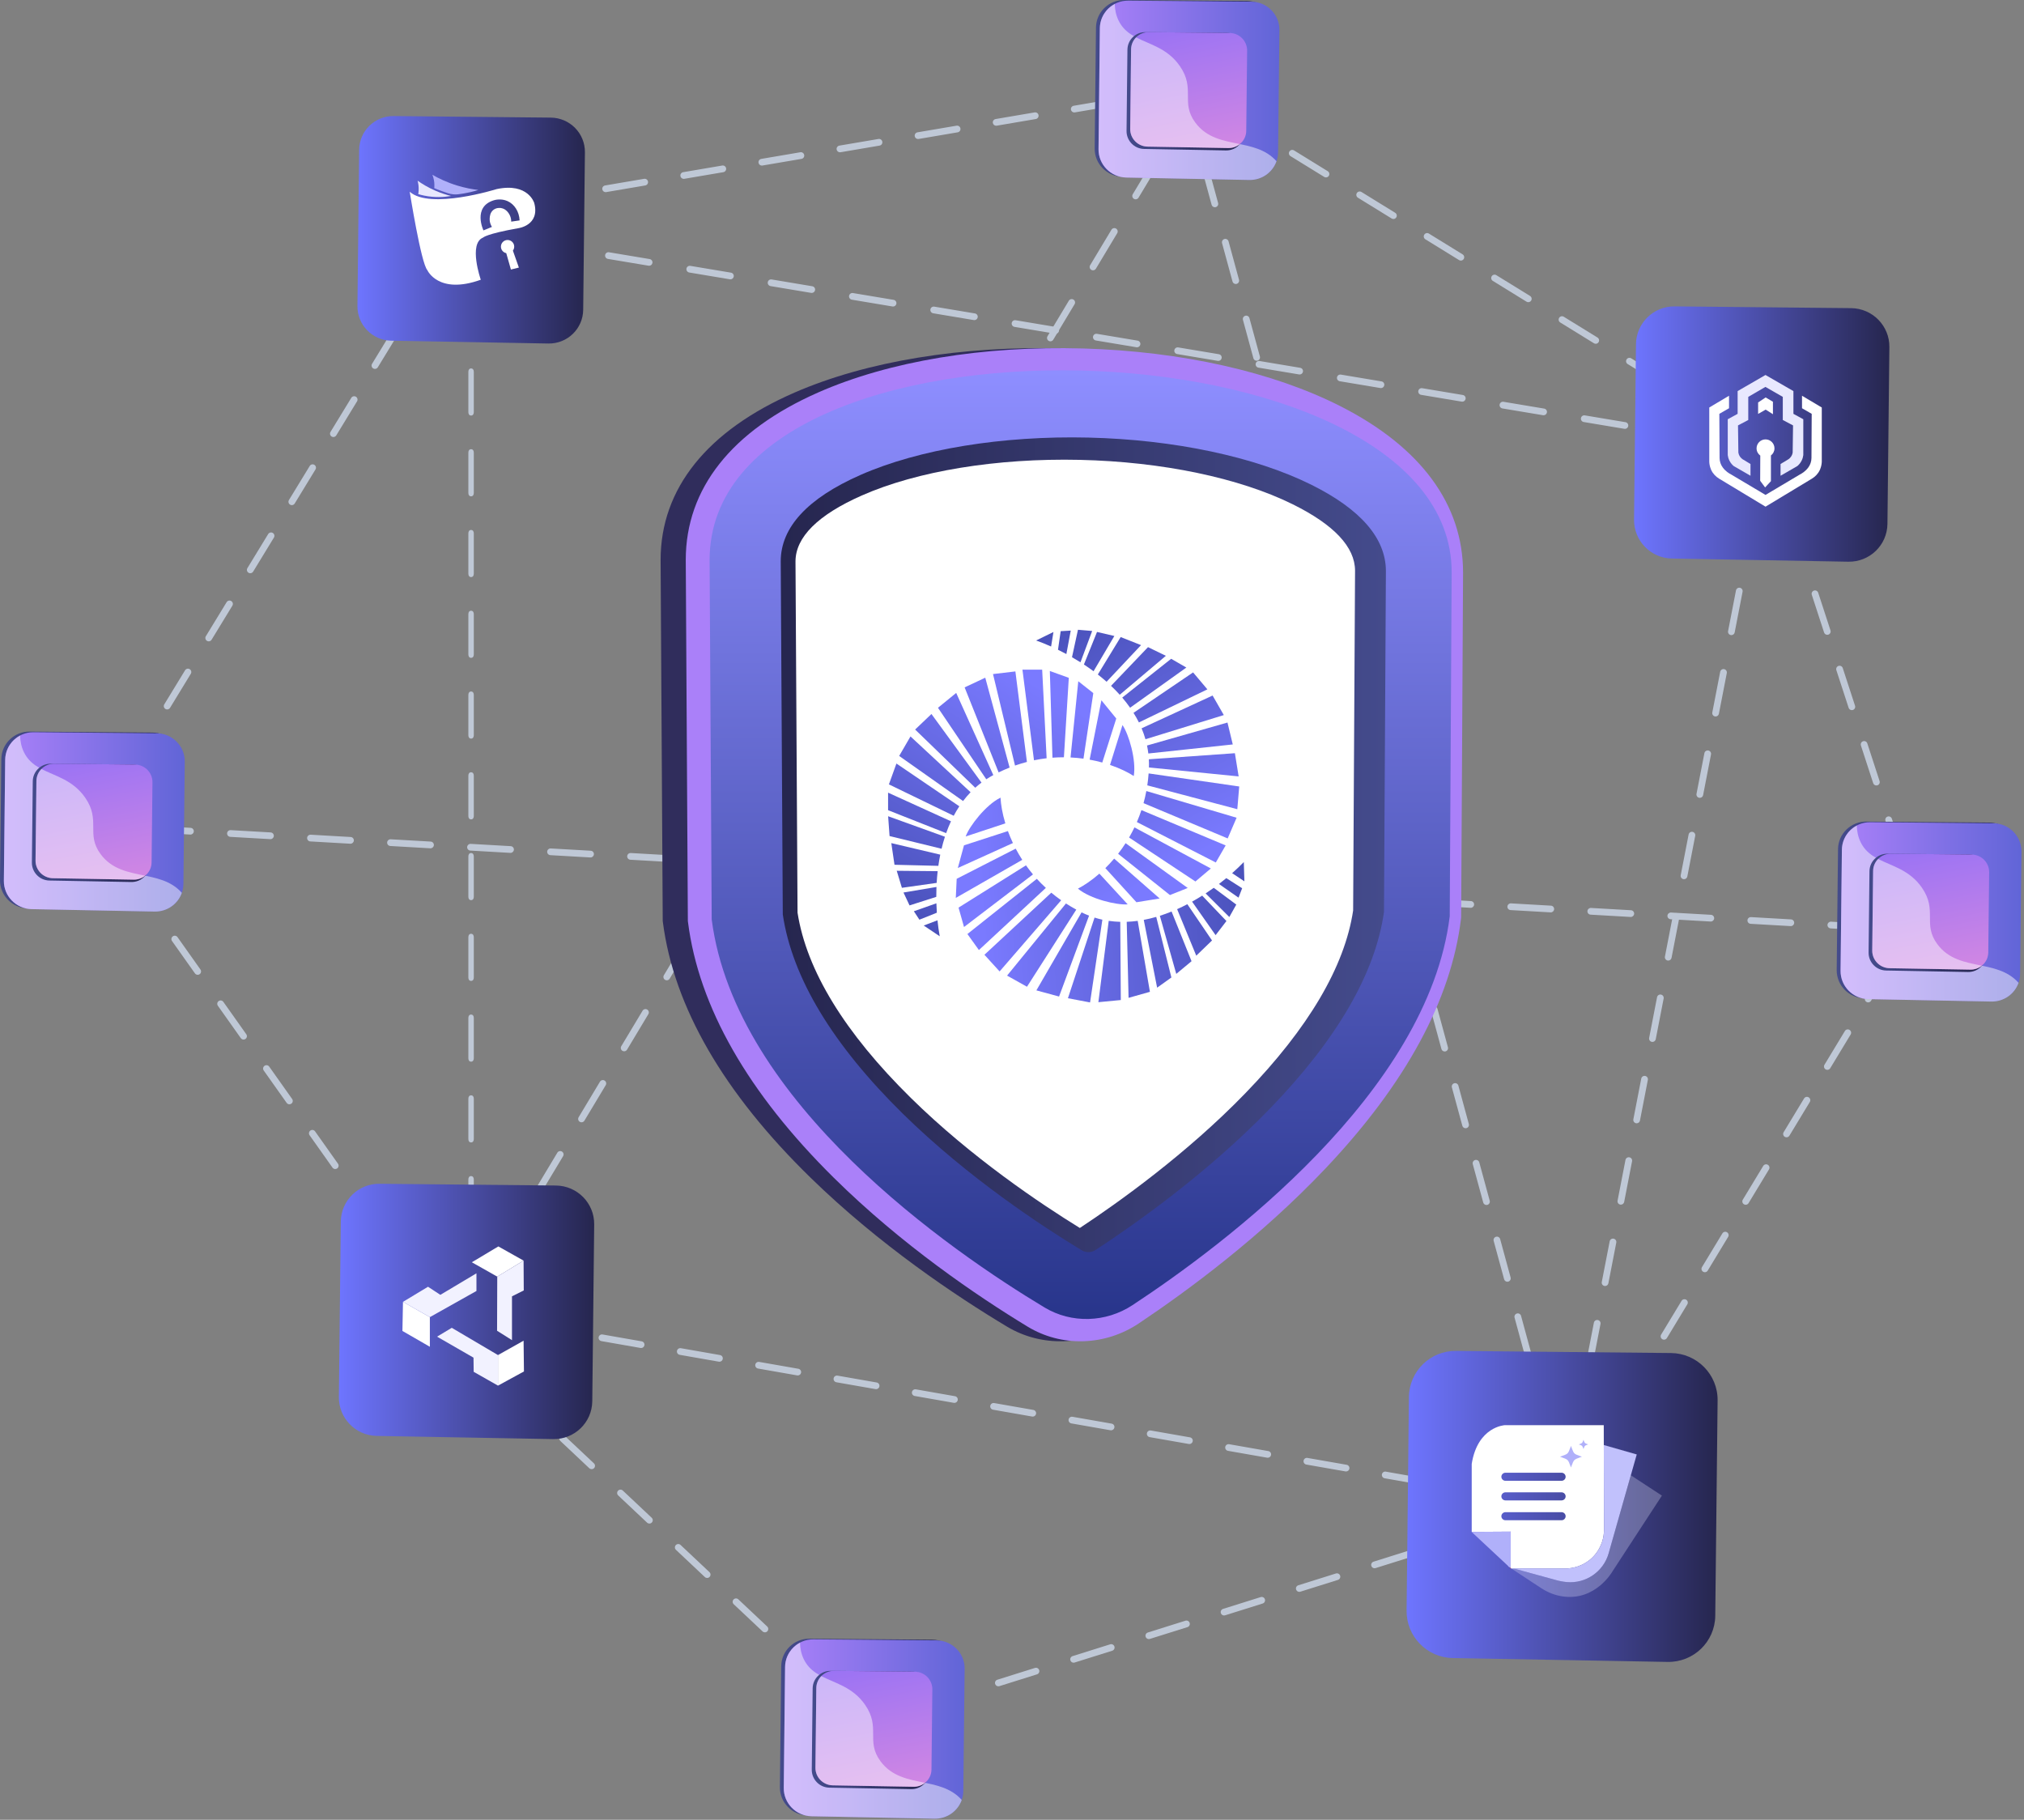 <svg width="436" height="392" viewBox="0 0 436 392" fill="none" xmlns="http://www.w3.org/2000/svg">
<rect x="0" y="0" width="436" height="392" fill="#808080" stroke="none"/>
<path d="M23.789 178.791C23.775 178.791 23.761 178.791 23.747 178.79L19.405 178.542C19.005 178.519 18.7 178.176 18.722 177.777C18.746 177.377 19.098 177.074 19.488 177.094L23.83 177.343C24.23 177.366 24.535 177.708 24.512 178.108C24.49 178.493 24.17 178.791 23.789 178.791Z" fill="#BFC8D6"/>
<path d="M403.009 200.482C402.995 200.482 402.981 200.482 402.967 200.481L394.349 199.988C393.949 199.965 393.643 199.623 393.666 199.223C393.689 198.823 394.056 198.519 394.431 198.541L403.051 199.034C403.45 199.057 403.756 199.399 403.732 199.799C403.71 200.184 403.391 200.482 403.009 200.482ZM385.772 199.496C385.758 199.496 385.743 199.496 385.73 199.495L377.111 199.002C376.711 198.979 376.405 198.637 376.429 198.237C376.451 197.837 376.813 197.532 377.193 197.555L385.812 198.048C386.212 198.07 386.518 198.413 386.495 198.813C386.473 199.198 386.153 199.496 385.772 199.496ZM368.535 198.51C368.521 198.51 368.506 198.51 368.493 198.509L359.874 198.016C359.474 197.993 359.168 197.651 359.192 197.251C359.215 196.851 359.579 196.548 359.956 196.569L368.575 197.062C368.975 197.085 369.281 197.427 369.258 197.827C369.236 198.212 368.916 198.51 368.535 198.51ZM351.297 197.524C351.283 197.524 351.269 197.524 351.255 197.523L342.637 197.03C342.236 197.007 341.931 196.665 341.954 196.265C341.977 195.865 342.346 195.558 342.719 195.583L351.337 196.076C351.738 196.098 352.043 196.441 352.02 196.841C351.998 197.226 351.679 197.524 351.297 197.524ZM334.06 196.538C334.046 196.538 334.032 196.538 334.018 196.537L325.4 196.044C325 196.021 324.694 195.679 324.717 195.279C324.74 194.879 325.102 194.574 325.482 194.597L334.1 195.09C334.501 195.113 334.806 195.455 334.783 195.855C334.761 196.241 334.442 196.538 334.06 196.538ZM316.823 195.552C316.808 195.552 316.794 195.552 316.78 195.551L308.162 195.058C307.762 195.035 307.456 194.693 307.479 194.293C307.502 193.893 307.868 193.587 308.244 193.611L316.863 194.104C317.263 194.127 317.569 194.469 317.545 194.869C317.523 195.254 317.204 195.552 316.823 195.552ZM299.586 194.566C299.571 194.566 299.557 194.566 299.544 194.565L290.925 194.072C290.525 194.049 290.219 193.707 290.243 193.307C290.265 192.907 290.635 192.603 291.007 192.625L299.626 193.118C300.026 193.141 300.332 193.483 300.308 193.883C300.286 194.269 299.967 194.566 299.586 194.566ZM282.348 193.58C282.334 193.58 282.32 193.58 282.306 193.579L273.688 193.086C273.288 193.063 272.982 192.721 273.006 192.321C273.028 191.921 273.391 191.616 273.77 191.639L282.388 192.132C282.788 192.155 283.094 192.497 283.071 192.897C283.049 193.283 282.729 193.58 282.348 193.58ZM265.111 192.594C265.097 192.594 265.083 192.594 265.069 192.593L256.45 192.1C256.051 192.077 255.745 191.735 255.768 191.335C255.791 190.935 256.157 190.631 256.533 190.653L265.152 191.146C265.551 191.169 265.857 191.511 265.834 191.911C265.812 192.297 265.493 192.594 265.111 192.594ZM247.873 191.608C247.859 191.608 247.845 191.608 247.832 191.607L239.213 191.114C238.813 191.091 238.508 190.749 238.531 190.349C238.554 189.949 238.923 189.645 239.296 189.667L247.914 190.16C248.314 190.183 248.619 190.525 248.596 190.925C248.574 191.311 248.255 191.608 247.873 191.608ZM230.636 190.622C230.622 190.622 230.608 190.622 230.595 190.621L221.975 190.128C221.576 190.105 221.27 189.763 221.293 189.363C221.316 188.963 221.66 188.658 222.059 188.681L230.677 189.174C231.077 189.197 231.382 189.539 231.359 189.939C231.337 190.325 231.018 190.622 230.636 190.622ZM213.399 189.637C213.385 189.637 213.37 189.636 213.357 189.635L204.738 189.142C204.339 189.12 204.033 188.777 204.056 188.377C204.079 187.977 204.426 187.674 204.821 187.695L213.439 188.188C213.839 188.211 214.145 188.553 214.122 188.953C214.1 189.339 213.78 189.637 213.399 189.637ZM196.162 188.651C196.148 188.651 196.134 188.65 196.12 188.649L187.501 188.156C187.101 188.133 186.796 187.791 186.818 187.391C186.841 186.991 187.188 186.685 187.584 186.709L196.202 187.202C196.602 187.225 196.908 187.567 196.885 187.967C196.863 188.353 196.543 188.651 196.162 188.651ZM178.925 187.665C178.91 187.665 178.897 187.664 178.883 187.663L170.264 187.171C169.864 187.148 169.559 186.805 169.581 186.405C169.604 186.005 169.95 185.702 170.347 185.723L178.965 186.216C179.365 186.239 179.67 186.581 179.648 186.981C179.625 187.367 179.306 187.665 178.925 187.665ZM161.687 186.679C161.674 186.679 161.659 186.678 161.645 186.677L153.027 186.184C152.627 186.161 152.322 185.819 152.344 185.419C152.367 185.019 152.712 184.713 153.11 184.737L161.728 185.23C162.128 185.253 162.433 185.595 162.411 185.995C162.388 186.381 162.069 186.679 161.687 186.679ZM144.45 185.693C144.436 185.693 144.422 185.692 144.408 185.691L135.789 185.199C135.39 185.176 135.084 184.833 135.107 184.433C135.13 184.033 135.474 183.73 135.872 183.751L144.491 184.244C144.89 184.267 145.196 184.609 145.173 185.009C145.151 185.395 144.831 185.693 144.45 185.693ZM127.213 184.707C127.199 184.707 127.185 184.706 127.171 184.705L118.552 184.212C118.153 184.189 117.847 183.847 117.87 183.447C117.893 183.047 118.246 182.744 118.635 182.765L127.253 183.258C127.653 183.281 127.959 183.623 127.936 184.023C127.914 184.409 127.594 184.707 127.213 184.707ZM109.975 183.721C109.961 183.721 109.947 183.72 109.933 183.72L101.315 183.227C100.915 183.204 100.61 182.861 100.633 182.461C100.656 182.061 101.008 181.758 101.398 181.779L110.016 182.272C110.416 182.295 110.721 182.637 110.699 183.037C110.676 183.423 110.357 183.721 109.975 183.721ZM92.738 182.735C92.724 182.735 92.71 182.734 92.696 182.733L84.078 182.24C83.678 182.218 83.373 181.875 83.395 181.475C83.419 181.075 83.77 180.772 84.16 180.793L92.779 181.286C93.178 181.309 93.484 181.651 93.461 182.051C93.439 182.437 93.12 182.735 92.738 182.735ZM75.501 181.749C75.487 181.749 75.473 181.748 75.459 181.748L66.84 181.255C66.441 181.232 66.135 180.889 66.158 180.49C66.181 180.09 66.532 179.786 66.923 179.807L75.541 180.3C75.941 180.323 76.247 180.665 76.224 181.065C76.202 181.451 75.882 181.749 75.501 181.749ZM58.264 180.763C58.249 180.763 58.236 180.762 58.222 180.762L49.603 180.269C49.204 180.246 48.898 179.903 48.921 179.504C48.944 179.103 49.294 178.8 49.686 178.821L58.304 179.314C58.704 179.337 59.01 179.68 58.987 180.079C58.965 180.465 58.645 180.763 58.264 180.763ZM41.026 179.777C41.012 179.777 40.998 179.776 40.984 179.776L32.366 179.283C31.966 179.26 31.661 178.917 31.683 178.518C31.707 178.118 32.055 177.812 32.449 177.835L41.067 178.328C41.467 178.351 41.772 178.694 41.749 179.093C41.727 179.479 41.407 179.777 41.026 179.777Z" fill="#BFC8D6"/>
<path d="M415.97 201.224C415.955 201.224 415.941 201.223 415.928 201.223L411.586 200.974C411.185 200.951 410.88 200.609 410.903 200.209C410.926 199.809 411.29 199.503 411.668 199.527L416.01 199.775C416.41 199.798 416.716 200.14 416.692 200.54C416.67 200.926 416.351 201.224 415.97 201.224Z" fill="#BFC8D6"/>
<path d="M104.795 51.39C104.755 51.39 104.715 51.386 104.675 51.38L100.385 50.663C99.99 50.597 99.724 50.223 99.789 49.828C99.855 49.433 100.227 49.167 100.624 49.233L104.914 49.95C105.308 50.016 105.575 50.389 105.509 50.784C105.45 51.139 105.143 51.39 104.795 51.39Z" fill="#BFC8D6"/>
<path d="M367.55 95.309C367.51 95.309 367.47 95.306 367.43 95.299L358.671 93.835C358.276 93.769 358.009 93.396 358.075 93.001C358.141 92.606 358.513 92.34 358.91 92.406L367.669 93.87C368.064 93.936 368.33 94.309 368.264 94.704C368.205 95.058 367.898 95.309 367.55 95.309ZM350.033 92.381C349.993 92.381 349.953 92.378 349.912 92.371L341.154 90.908C340.759 90.842 340.493 90.468 340.559 90.073C340.625 89.678 340.997 89.412 341.393 89.478L350.151 90.942C350.546 91.008 350.813 91.381 350.747 91.776C350.688 92.13 350.381 92.381 350.033 92.381ZM332.515 89.453C332.476 89.453 332.435 89.45 332.395 89.444L323.637 87.98C323.242 87.914 322.975 87.54 323.041 87.145C323.107 86.75 323.481 86.483 323.876 86.55L332.634 88.014C333.029 88.08 333.295 88.453 333.23 88.848C333.17 89.202 332.864 89.453 332.515 89.453ZM314.999 86.525C314.959 86.525 314.919 86.522 314.878 86.516L306.12 85.051C305.725 84.985 305.459 84.612 305.525 84.217C305.591 83.822 305.965 83.555 306.359 83.621L315.118 85.086C315.513 85.152 315.779 85.525 315.713 85.92C315.654 86.274 315.347 86.525 314.999 86.525ZM297.482 83.597C297.442 83.597 297.402 83.594 297.361 83.588L288.603 82.124C288.208 82.058 287.942 81.684 288.008 81.289C288.074 80.894 288.446 80.628 288.842 80.694L297.6 82.158C297.995 82.224 298.262 82.597 298.196 82.992C298.136 83.346 297.83 83.597 297.482 83.597ZM279.965 80.669C279.925 80.669 279.885 80.666 279.845 80.659L271.086 79.195C270.691 79.129 270.425 78.756 270.49 78.361C270.557 77.966 270.93 77.7 271.325 77.766L280.084 79.23C280.479 79.296 280.745 79.669 280.679 80.064C280.62 80.418 280.313 80.669 279.965 80.669ZM262.448 77.742C262.408 77.742 262.368 77.738 262.327 77.732L253.569 76.268C253.174 76.202 252.908 75.828 252.974 75.433C253.039 75.038 253.414 74.772 253.808 74.838L262.567 76.302C262.962 76.368 263.228 76.741 263.162 77.136C263.103 77.49 262.796 77.742 262.448 77.742ZM244.931 74.814C244.892 74.814 244.851 74.81 244.811 74.804L236.052 73.34C235.657 73.274 235.391 72.9 235.456 72.505C235.523 72.111 235.895 71.843 236.291 71.91L245.05 73.374C245.445 73.44 245.711 73.813 245.645 74.208C245.586 74.562 245.28 74.814 244.931 74.814ZM227.414 71.885C227.374 71.885 227.334 71.882 227.294 71.876L218.535 70.412C218.14 70.346 217.874 69.972 217.94 69.577C218.006 69.182 218.379 68.915 218.774 68.982L227.533 70.446C227.928 70.512 228.194 70.885 228.128 71.28C228.069 71.634 227.762 71.885 227.414 71.885ZM209.897 68.957C209.857 68.957 209.817 68.954 209.777 68.948L201.018 67.484C200.623 67.418 200.357 67.044 200.423 66.649C200.488 66.254 200.86 65.988 201.257 66.054L210.016 67.518C210.41 67.584 210.677 67.957 210.611 68.352C210.552 68.706 210.245 68.957 209.897 68.957ZM192.38 66.03C192.34 66.03 192.3 66.026 192.26 66.02L183.501 64.556C183.106 64.49 182.84 64.116 182.906 63.721C182.972 63.326 183.343 63.059 183.74 63.126L192.499 64.59C192.894 64.656 193.16 65.029 193.094 65.424C193.035 65.779 192.728 66.03 192.38 66.03ZM174.863 63.102C174.824 63.102 174.783 63.098 174.743 63.092L165.984 61.628C165.59 61.562 165.323 61.188 165.389 60.793C165.455 60.398 165.826 60.132 166.223 60.198L174.982 61.662C175.377 61.728 175.643 62.102 175.577 62.496C175.518 62.851 175.211 63.102 174.863 63.102ZM157.346 60.174C157.307 60.174 157.267 60.17 157.226 60.164L148.467 58.7C148.073 58.634 147.806 58.26 147.872 57.865C147.938 57.47 148.312 57.204 148.706 57.27L157.465 58.734C157.86 58.8 158.126 59.173 158.061 59.568C158.002 59.923 157.694 60.174 157.346 60.174ZM139.829 57.246C139.79 57.246 139.75 57.242 139.709 57.236L130.95 55.772C130.556 55.706 130.289 55.332 130.355 54.937C130.421 54.542 130.791 54.276 131.19 54.342L139.948 55.806C140.343 55.872 140.609 56.245 140.544 56.64C140.485 56.995 140.177 57.246 139.829 57.246ZM122.313 54.318C122.273 54.318 122.233 54.314 122.192 54.308L113.434 52.844C113.039 52.778 112.772 52.404 112.838 52.009C112.904 51.614 113.274 51.348 113.673 51.414L122.431 52.878C122.826 52.944 123.093 53.318 123.027 53.712C122.968 54.067 122.66 54.318 122.313 54.318Z" fill="#BFC8D6"/>
<path d="M379.769 101.76C379.723 101.76 379.677 101.756 379.631 101.747C379.238 101.67 378.981 101.29 379.057 100.897L379.744 97.358L376.188 96.763C375.793 96.697 375.527 96.324 375.593 95.929C375.658 95.534 376.033 95.267 376.427 95.333L380.717 96.05C380.91 96.082 381.082 96.191 381.193 96.352C381.305 96.513 381.347 96.711 381.309 96.903L380.48 101.173C380.413 101.52 380.11 101.76 379.769 101.76Z" fill="#BFC8D6"/>
<path d="M338.958 312.077C338.912 312.077 338.866 312.073 338.819 312.063C338.426 311.987 338.169 311.607 338.246 311.214L339.946 302.45C340.023 302.057 340.403 301.801 340.796 301.877C341.189 301.953 341.446 302.334 341.369 302.726L339.669 311.49C339.602 311.836 339.299 312.077 338.958 312.077ZM342.359 294.55C342.313 294.55 342.267 294.546 342.22 294.537C341.827 294.461 341.57 294.08 341.647 293.687L343.347 284.924C343.424 284.531 343.804 284.275 344.197 284.351C344.589 284.427 344.846 284.807 344.77 285.2L343.07 293.964C343.002 294.31 342.7 294.55 342.359 294.55ZM345.76 277.024C345.714 277.024 345.668 277.02 345.621 277.011C345.228 276.934 344.971 276.554 345.047 276.161L346.748 267.398C346.824 267.004 347.206 266.748 347.597 266.824C347.99 266.9 348.247 267.281 348.171 267.674L346.47 276.437C346.403 276.783 346.1 277.024 345.76 277.024ZM349.161 259.498C349.115 259.498 349.069 259.493 349.023 259.484C348.63 259.408 348.373 259.027 348.449 258.635L350.15 249.871C350.226 249.478 350.608 249.222 350.999 249.298C351.392 249.374 351.649 249.754 351.572 250.148L349.872 258.911C349.805 259.257 349.502 259.498 349.161 259.498ZM352.562 241.971C352.516 241.971 352.47 241.967 352.423 241.958C352.031 241.882 351.774 241.501 351.85 241.108L353.55 232.345C353.627 231.952 354.008 231.696 354.4 231.772C354.793 231.848 355.05 232.228 354.973 232.621L353.273 241.384C353.206 241.731 352.903 241.971 352.562 241.971ZM355.963 224.445C355.917 224.445 355.871 224.441 355.824 224.432C355.431 224.355 355.174 223.975 355.251 223.582L356.951 214.819C357.027 214.425 357.41 214.17 357.8 214.245C358.193 214.321 358.45 214.702 358.374 215.095L356.673 223.858C356.606 224.204 356.303 224.445 355.963 224.445ZM359.364 206.919C359.318 206.919 359.272 206.914 359.225 206.905C358.832 206.829 358.575 206.448 358.652 206.055L360.352 197.292C360.428 196.899 360.811 196.643 361.201 196.719C361.594 196.795 361.851 197.175 361.775 197.568L360.074 206.332C360.007 206.678 359.704 206.919 359.364 206.919ZM362.764 189.392C362.718 189.392 362.672 189.388 362.626 189.379C362.233 189.303 361.976 188.922 362.052 188.529L363.753 179.766C363.829 179.373 364.21 179.117 364.602 179.192C364.995 179.269 365.252 179.649 365.176 180.042L363.475 188.805C363.408 189.152 363.105 189.392 362.764 189.392ZM366.165 171.866C366.119 171.866 366.073 171.862 366.027 171.853C365.634 171.776 365.377 171.396 365.453 171.003L367.153 162.24C367.23 161.846 367.611 161.59 368.003 161.666C368.396 161.742 368.653 162.123 368.576 162.516L366.876 171.279C366.809 171.625 366.506 171.866 366.165 171.866ZM369.567 154.34C369.521 154.34 369.475 154.335 369.428 154.326C369.035 154.25 368.778 153.869 368.855 153.476L370.555 144.713C370.631 144.32 371.012 144.064 371.404 144.14C371.797 144.216 372.054 144.596 371.978 144.989L370.277 153.752C370.21 154.099 369.907 154.34 369.567 154.34ZM372.968 136.813C372.922 136.813 372.875 136.809 372.829 136.8C372.436 136.723 372.179 136.343 372.255 135.95L373.956 127.187C374.032 126.794 374.414 126.537 374.805 126.613C375.198 126.69 375.455 127.07 375.379 127.463L373.678 136.226C373.611 136.573 373.308 136.813 372.968 136.813ZM376.368 119.287C376.322 119.287 376.276 119.282 376.23 119.273C375.837 119.197 375.58 118.817 375.656 118.424L377.357 109.66C377.433 109.267 377.815 109.011 378.206 109.087C378.599 109.163 378.856 109.544 378.779 109.937L377.079 118.7C377.012 119.046 376.709 119.287 376.368 119.287Z" fill="#BFC8D6"/>
<path d="M336.429 325.109C336.387 325.109 336.345 325.105 336.303 325.098L332.019 324.348C331.625 324.279 331.361 323.903 331.43 323.509C331.498 323.115 331.867 322.849 332.269 322.92L335.852 323.547L336.545 319.976C336.622 319.583 337.002 319.327 337.395 319.402C337.788 319.479 338.045 319.859 337.968 320.252L337.14 324.522C337.073 324.868 336.769 325.109 336.429 325.109Z" fill="#BFC8D6"/>
<path d="M323.708 322.882C323.667 322.882 323.624 322.878 323.582 322.871L315.146 321.393C314.752 321.324 314.488 320.949 314.557 320.554C314.626 320.16 314.997 319.895 315.397 319.965L323.833 321.443C324.227 321.512 324.49 321.887 324.422 322.282C324.36 322.634 324.054 322.882 323.708 322.882ZM306.835 319.927C306.794 319.927 306.751 319.923 306.709 319.916L298.273 318.439C297.879 318.369 297.615 317.994 297.684 317.6C297.752 317.206 298.123 316.94 298.523 317.01L306.96 318.488C307.354 318.557 307.617 318.933 307.549 319.327C307.487 319.679 307.18 319.927 306.835 319.927ZM289.963 316.972C289.922 316.972 289.879 316.969 289.837 316.961L281.4 315.484C281.005 315.415 280.742 315.039 280.811 314.645C280.879 314.251 281.25 313.986 281.65 314.056L290.087 315.533C290.482 315.602 290.745 315.978 290.676 316.372C290.615 316.724 290.308 316.972 289.963 316.972ZM273.09 314.018C273.048 314.018 273.006 314.014 272.964 314.007L264.527 312.529C264.133 312.46 263.87 312.085 263.938 311.69C264.007 311.296 264.376 311.031 264.778 311.101L273.214 312.579C273.608 312.648 273.872 313.023 273.803 313.418C273.742 313.77 273.435 314.018 273.09 314.018ZM256.217 311.063C256.176 311.063 256.134 311.059 256.091 311.052L247.654 309.575C247.26 309.506 246.997 309.13 247.065 308.736C247.134 308.342 247.506 308.076 247.905 308.147L256.342 309.624C256.736 309.693 256.999 310.069 256.931 310.463C256.869 310.815 256.563 311.063 256.217 311.063ZM239.344 308.108C239.303 308.108 239.261 308.105 239.218 308.097L230.782 306.62C230.388 306.551 230.124 306.175 230.193 305.781C230.262 305.387 230.632 305.121 231.033 305.192L239.469 306.669C239.863 306.738 240.127 307.114 240.058 307.508C239.996 307.86 239.69 308.108 239.344 308.108ZM222.471 305.153C222.43 305.153 222.388 305.15 222.345 305.143L213.909 303.665C213.515 303.596 213.251 303.221 213.32 302.826C213.389 302.432 213.758 302.167 214.16 302.237L222.596 303.714C222.99 303.784 223.253 304.159 223.185 304.553C223.123 304.906 222.817 305.153 222.471 305.153ZM205.598 302.199C205.557 302.199 205.515 302.195 205.473 302.188L197.037 300.711C196.642 300.641 196.379 300.266 196.448 299.871C196.517 299.477 196.895 299.213 197.286 299.282L205.723 300.76C206.117 300.829 206.381 301.205 206.312 301.599C206.25 301.951 205.944 302.199 205.598 302.199ZM188.726 299.244C188.684 299.244 188.642 299.241 188.6 299.233L180.164 297.756C179.77 297.687 179.506 297.311 179.575 296.917C179.644 296.523 180.02 296.258 180.414 296.328L188.85 297.805C189.244 297.874 189.508 298.25 189.439 298.644C189.377 298.996 189.072 299.244 188.726 299.244ZM171.853 296.289C171.812 296.289 171.769 296.286 171.727 296.279L163.291 294.801C162.896 294.732 162.633 294.356 162.702 293.962C162.771 293.568 163.148 293.304 163.541 293.373L171.977 294.85C172.371 294.919 172.635 295.295 172.566 295.689C172.505 296.042 172.199 296.289 171.853 296.289ZM154.98 293.335C154.939 293.335 154.897 293.331 154.855 293.324L146.418 291.846C146.024 291.777 145.76 291.402 145.829 291.007C145.898 290.613 146.275 290.349 146.668 290.418L155.104 291.896C155.499 291.965 155.762 292.34 155.693 292.735C155.632 293.087 155.326 293.335 154.98 293.335ZM138.107 290.38C138.066 290.38 138.024 290.377 137.982 290.369L129.546 288.892C129.151 288.823 128.888 288.447 128.956 288.053C129.026 287.659 129.403 287.394 129.795 287.464L138.231 288.941C138.626 289.01 138.889 289.386 138.82 289.78C138.759 290.132 138.453 290.38 138.107 290.38ZM121.235 287.425C121.193 287.425 121.151 287.422 121.109 287.414L112.673 285.937C112.278 285.868 112.015 285.493 112.084 285.098C112.153 284.704 112.53 284.44 112.923 284.509L121.359 285.986C121.753 286.055 122.017 286.431 121.948 286.825C121.886 287.177 121.58 287.425 121.235 287.425Z" fill="#BFC8D6"/>
<path d="M104.362 284.471C104.321 284.471 104.279 284.467 104.237 284.46L99.952 283.71C99.717 283.669 99.517 283.514 99.418 283.297C99.319 283.08 99.333 282.827 99.456 282.622L101.694 278.893C101.9 278.55 102.345 278.439 102.689 278.645C103.032 278.851 103.144 279.297 102.938 279.64L101.242 282.464L104.486 283.032C104.881 283.101 105.144 283.476 105.075 283.871C105.014 284.223 104.708 284.471 104.362 284.471Z" fill="#BFC8D6"/>
<path d="M106.906 272.346C106.779 272.346 106.65 272.312 106.534 272.242C106.19 272.036 106.079 271.591 106.285 271.248L110.876 263.601C111.081 263.257 111.527 263.146 111.87 263.352C112.214 263.558 112.325 264.004 112.119 264.347L107.528 271.994C107.392 272.22 107.152 272.346 106.906 272.346ZM116.088 257.052C115.961 257.052 115.832 257.018 115.716 256.948C115.372 256.742 115.261 256.297 115.467 255.954L120.058 248.307C120.263 247.964 120.708 247.852 121.052 248.058C121.396 248.265 121.507 248.71 121.301 249.053L116.71 256.7C116.574 256.926 116.334 257.052 116.088 257.052ZM125.27 241.758C125.143 241.758 125.014 241.725 124.897 241.655C124.554 241.449 124.443 241.003 124.649 240.66L129.24 233.013C129.445 232.67 129.891 232.558 130.234 232.765C130.578 232.971 130.689 233.416 130.483 233.759L125.892 241.406C125.756 241.633 125.516 241.758 125.27 241.758ZM134.451 226.464C134.324 226.464 134.196 226.431 134.079 226.361C133.736 226.155 133.625 225.709 133.831 225.366L138.422 217.719C138.628 217.376 139.073 217.265 139.416 217.471C139.76 217.677 139.871 218.122 139.665 218.466L135.074 226.112C134.938 226.339 134.698 226.464 134.451 226.464ZM143.633 211.17C143.506 211.17 143.378 211.137 143.261 211.067C142.918 210.861 142.807 210.416 143.013 210.072L147.603 202.425C147.809 202.082 148.254 201.971 148.598 202.177C148.941 202.383 149.052 202.828 148.846 203.172L144.256 210.819C144.12 211.045 143.88 211.17 143.633 211.17ZM152.815 195.877C152.688 195.877 152.56 195.843 152.443 195.773C152.1 195.567 151.988 195.122 152.194 194.778L156.785 187.132C156.991 186.788 157.436 186.677 157.78 186.883C158.123 187.089 158.234 187.534 158.028 187.878L153.438 195.525C153.302 195.751 153.062 195.877 152.815 195.877ZM161.997 180.583C161.87 180.583 161.742 180.549 161.625 180.479C161.282 180.273 161.171 179.828 161.377 179.485L165.967 171.838C166.173 171.495 166.619 171.383 166.962 171.59C167.305 171.796 167.417 172.241 167.211 172.584L162.62 180.231C162.484 180.457 162.244 180.583 161.997 180.583ZM171.179 165.289C171.052 165.289 170.923 165.255 170.807 165.185C170.463 164.979 170.352 164.534 170.558 164.191L175.149 156.544C175.356 156.201 175.801 156.09 176.144 156.296C176.487 156.502 176.598 156.947 176.393 157.29L171.801 164.937C171.665 165.163 171.425 165.289 171.179 165.289ZM180.361 149.995C180.234 149.995 180.105 149.962 179.989 149.892C179.645 149.685 179.534 149.24 179.74 148.897L184.331 141.25C184.537 140.907 184.982 140.795 185.325 141.002C185.669 141.208 185.78 141.653 185.574 141.996L180.983 149.643C180.847 149.87 180.607 149.995 180.361 149.995ZM189.543 134.701C189.416 134.701 189.287 134.668 189.171 134.598C188.827 134.392 188.716 133.947 188.922 133.603L193.513 125.956C193.718 125.613 194.163 125.502 194.507 125.708C194.851 125.914 194.962 126.359 194.756 126.703L190.165 134.35C190.029 134.576 189.789 134.701 189.543 134.701ZM198.725 119.408C198.598 119.408 198.469 119.374 198.352 119.304C198.009 119.098 197.898 118.653 198.104 118.31L202.695 110.663C202.901 110.319 203.346 110.208 203.69 110.414C204.033 110.62 204.144 111.066 203.938 111.409L199.347 119.056C199.211 119.282 198.971 119.408 198.725 119.408ZM207.906 104.114C207.779 104.114 207.651 104.08 207.534 104.01C207.191 103.804 207.08 103.359 207.286 103.015L211.877 95.369C212.082 95.026 212.527 94.914 212.871 95.12C213.215 95.326 213.326 95.772 213.12 96.115L208.529 103.762C208.393 103.988 208.153 104.114 207.906 104.114ZM217.088 88.82C216.962 88.82 216.833 88.786 216.716 88.716C216.373 88.51 216.262 88.065 216.468 87.722L221.058 80.075C221.264 79.732 221.709 79.62 222.053 79.826C222.396 80.032 222.507 80.478 222.301 80.821L217.711 88.468C217.575 88.694 217.335 88.82 217.088 88.82ZM226.27 73.526C226.143 73.526 226.014 73.493 225.898 73.422C225.554 73.216 225.443 72.771 225.649 72.428L230.241 64.781C230.447 64.438 230.891 64.326 231.235 64.533C231.579 64.739 231.69 65.184 231.484 65.527L226.892 73.174C226.756 73.4 226.516 73.526 226.27 73.526ZM235.452 58.232C235.325 58.232 235.197 58.199 235.08 58.129C234.737 57.923 234.625 57.477 234.831 57.134L239.422 49.487C239.628 49.144 240.073 49.032 240.417 49.239C240.76 49.445 240.871 49.89 240.665 50.233L236.075 57.88C235.939 58.107 235.699 58.232 235.452 58.232ZM244.634 42.938C244.507 42.938 244.378 42.905 244.262 42.835C243.918 42.629 243.807 42.183 244.013 41.84L248.604 34.193C248.809 33.85 249.254 33.738 249.598 33.945C249.942 34.151 250.053 34.596 249.847 34.94L245.256 42.587C245.12 42.813 244.88 42.938 244.634 42.938Z" fill="#BFC8D6"/>
<path d="M253.816 27.643C253.689 27.643 253.56 27.61 253.443 27.54C253.1 27.334 252.989 26.889 253.195 26.545L255.434 22.816C255.639 22.474 256.084 22.361 256.428 22.568C256.772 22.774 256.883 23.22 256.677 23.563L254.438 27.292C254.302 27.518 254.062 27.643 253.816 27.643Z" fill="#BFC8D6"/>
<path d="M22.831 182.093C22.604 182.093 22.38 181.986 22.239 181.786L19.725 178.237C19.558 178.001 19.547 177.688 19.698 177.441L21.963 173.728C22.172 173.386 22.618 173.278 22.96 173.487C23.301 173.695 23.409 174.141 23.201 174.483L21.184 177.789L23.422 180.949C23.654 181.275 23.576 181.728 23.25 181.959C23.122 182.049 22.976 182.093 22.831 182.093Z" fill="#BFC8D6"/>
<path d="M27.058 167.495C26.929 167.495 26.799 167.461 26.681 167.389C26.339 167.181 26.231 166.735 26.44 166.393L30.916 159.057C31.125 158.715 31.57 158.608 31.912 158.816C32.254 159.024 32.362 159.471 32.153 159.812L27.677 167.148C27.54 167.372 27.302 167.495 27.058 167.495ZM36.009 152.824C35.88 152.824 35.75 152.79 35.632 152.718C35.291 152.51 35.183 152.063 35.391 151.722L39.867 144.386C40.076 144.044 40.522 143.936 40.863 144.145C41.205 144.353 41.313 144.799 41.104 145.141L36.629 152.477C36.492 152.701 36.253 152.824 36.009 152.824ZM44.961 138.153C44.832 138.153 44.702 138.119 44.584 138.047C44.242 137.838 44.134 137.392 44.343 137.05L48.819 129.715C49.027 129.373 49.474 129.265 49.815 129.474C50.157 129.682 50.265 130.128 50.056 130.47L45.58 137.806C45.444 138.03 45.205 138.153 44.961 138.153ZM53.912 123.482C53.783 123.482 53.653 123.448 53.535 123.376C53.194 123.167 53.086 122.721 53.294 122.379L57.77 115.044C57.979 114.702 58.425 114.594 58.767 114.803C59.108 115.011 59.216 115.457 59.008 115.799L54.532 123.135C54.395 123.358 54.157 123.482 53.912 123.482ZM62.864 108.811C62.735 108.811 62.605 108.777 62.487 108.705C62.145 108.496 62.037 108.05 62.246 107.708L66.722 100.373C66.93 100.03 67.377 99.923 67.718 100.131C68.06 100.34 68.168 100.786 67.959 101.128L63.483 108.463C63.347 108.687 63.108 108.811 62.864 108.811ZM71.815 94.14C71.687 94.14 71.556 94.105 71.439 94.033C71.097 93.825 70.989 93.379 71.198 93.037L75.673 85.701C75.882 85.359 76.328 85.252 76.67 85.46C77.011 85.669 77.119 86.115 76.911 86.457L72.435 93.792C72.298 94.016 72.059 94.14 71.815 94.14ZM80.767 79.468C80.638 79.468 80.508 79.434 80.39 79.362C80.049 79.154 79.941 78.708 80.149 78.366L84.625 71.03C84.833 70.688 85.28 70.581 85.621 70.789C85.963 70.997 86.071 71.444 85.862 71.785L81.386 79.121C81.25 79.345 81.011 79.468 80.767 79.468ZM89.719 64.797C89.59 64.797 89.459 64.763 89.342 64.691C89 64.483 88.892 64.037 89.101 63.695L93.576 56.359C93.785 56.017 94.232 55.91 94.573 56.118C94.914 56.326 95.022 56.772 94.814 57.114L90.338 64.45C90.201 64.674 89.963 64.797 89.719 64.797Z" fill="#BFC8D6"/>
<path d="M98.669 50.126C98.541 50.126 98.41 50.091 98.293 50.019C97.951 49.811 97.843 49.365 98.052 49.023L100.317 45.31C100.426 45.131 100.607 45.008 100.814 44.973L105.102 44.244C105.497 44.176 105.871 44.442 105.938 44.837C106.005 45.232 105.739 45.606 105.345 45.673L101.383 46.347L99.289 49.778C99.152 50.002 98.914 50.126 98.669 50.126Z" fill="#BFC8D6"/>
<path d="M409.49 185.427C409.184 185.427 408.901 185.233 408.801 184.927L406.157 176.813C406.033 176.433 406.241 176.023 406.622 175.899C407.003 175.775 407.412 175.983 407.536 176.364L410.18 184.478C410.304 184.858 410.096 185.267 409.715 185.391C409.64 185.416 409.565 185.427 409.49 185.427ZM404.201 169.2C403.896 169.2 403.612 169.006 403.512 168.7L400.868 160.586C400.744 160.206 400.952 159.796 401.333 159.672C401.713 159.548 402.123 159.756 402.247 160.137L404.891 168.251C405.015 168.631 404.807 169.04 404.426 169.164C404.352 169.189 404.276 169.2 404.201 169.2ZM398.913 152.973C398.607 152.973 398.323 152.779 398.223 152.473L395.579 144.359C395.455 143.979 395.663 143.569 396.044 143.445C396.423 143.321 396.833 143.529 396.958 143.91L399.602 152.024C399.726 152.404 399.518 152.813 399.137 152.937C399.063 152.962 398.987 152.973 398.913 152.973ZM393.624 136.746C393.318 136.746 393.034 136.552 392.934 136.246L390.29 128.132C390.166 127.752 390.375 127.343 390.755 127.219C391.136 127.094 391.545 127.303 391.669 127.683L394.313 135.797C394.437 136.177 394.229 136.586 393.848 136.71C393.774 136.735 393.698 136.746 393.624 136.746ZM388.335 120.519C388.029 120.519 387.745 120.325 387.646 120.019L385.002 111.905C384.878 111.525 385.086 111.115 385.467 110.991C385.846 110.867 386.257 111.076 386.381 111.456L389.025 119.569C389.149 119.95 388.94 120.359 388.56 120.483C388.485 120.508 388.409 120.519 388.335 120.519ZM383.046 104.292C382.74 104.292 382.457 104.098 382.357 103.792L379.991 96.531L379.68 96.34C379.339 96.129 379.234 95.683 379.443 95.342C379.653 95.001 380.099 94.895 380.44 95.105L380.978 95.436C381.124 95.527 381.233 95.666 381.287 95.829L383.736 103.343C383.859 103.723 383.651 104.132 383.271 104.256C383.196 104.281 383.121 104.292 383.046 104.292ZM372.796 91.968C372.667 91.968 372.535 91.933 372.417 91.86L365.153 87.381C364.812 87.171 364.706 86.725 364.916 86.384C365.126 86.043 365.573 85.937 365.913 86.147L373.177 90.626C373.518 90.836 373.624 91.283 373.414 91.624C373.277 91.846 373.04 91.968 372.796 91.968ZM358.269 83.01C358.14 83.01 358.008 82.975 357.89 82.902L350.626 78.423C350.285 78.213 350.179 77.766 350.389 77.425C350.599 77.085 351.045 76.978 351.386 77.189L358.65 81.668C358.991 81.878 359.097 82.325 358.887 82.665C358.75 82.888 358.513 83.01 358.269 83.01ZM343.742 74.052C343.613 74.052 343.481 74.017 343.363 73.944L336.099 69.465C335.758 69.254 335.652 68.808 335.862 68.467C336.072 68.126 336.519 68.02 336.859 68.23L344.123 72.71C344.464 72.92 344.57 73.366 344.36 73.707C344.223 73.929 343.985 74.052 343.742 74.052ZM329.215 65.093C329.086 65.093 328.954 65.058 328.836 64.985L321.572 60.506C321.231 60.296 321.125 59.85 321.335 59.509C321.545 59.168 321.991 59.062 322.332 59.272L329.596 63.751C329.937 63.962 330.043 64.408 329.833 64.749C329.696 64.971 329.459 65.093 329.215 65.093ZM314.688 56.135C314.559 56.135 314.427 56.1 314.309 56.027L307.045 51.548C306.704 51.338 306.598 50.891 306.808 50.55C307.018 50.21 307.465 50.103 307.805 50.314L315.069 54.793C315.41 55.003 315.516 55.45 315.306 55.791C315.169 56.013 314.931 56.135 314.688 56.135ZM300.161 47.177C300.032 47.177 299.9 47.142 299.782 47.069L292.518 42.59C292.177 42.379 292.071 41.933 292.281 41.592C292.491 41.252 292.938 41.145 293.278 41.355L300.542 45.834C300.883 46.045 300.989 46.491 300.779 46.832C300.642 47.054 300.405 47.177 300.161 47.177ZM113.635 44.252C113.288 44.252 112.982 44.003 112.922 43.649C112.854 43.254 113.12 42.88 113.515 42.813L121.928 41.382C122.32 41.316 122.696 41.58 122.764 41.975C122.831 42.37 122.565 42.744 122.17 42.811L113.758 44.242C113.716 44.249 113.676 44.252 113.635 44.252ZM130.461 41.391C130.114 41.391 129.807 41.141 129.747 40.788C129.68 40.393 129.946 40.018 130.341 39.951L138.753 38.52C139.149 38.453 139.522 38.719 139.589 39.114C139.657 39.508 139.391 39.883 138.996 39.95L130.583 41.381C130.542 41.388 130.501 41.391 130.461 41.391ZM147.286 38.53C146.939 38.53 146.633 38.28 146.572 37.926C146.505 37.532 146.771 37.157 147.166 37.09L155.578 35.659C155.973 35.592 156.347 35.858 156.415 36.252C156.482 36.647 156.216 37.021 155.821 37.089L147.408 38.519C147.367 38.526 147.327 38.53 147.286 38.53ZM285.634 38.218C285.505 38.218 285.373 38.184 285.255 38.11L277.991 33.631C277.649 33.421 277.544 32.974 277.754 32.634C277.964 32.293 278.41 32.187 278.751 32.397L286.015 36.876C286.356 37.086 286.462 37.533 286.252 37.874C286.115 38.096 285.877 38.218 285.634 38.218ZM164.112 35.668C163.765 35.668 163.458 35.418 163.398 35.065C163.331 34.67 163.597 34.295 163.991 34.228L172.404 32.797C172.797 32.73 173.173 32.996 173.24 33.391C173.308 33.785 173.042 34.16 172.647 34.227L164.234 35.658C164.193 35.665 164.152 35.668 164.112 35.668ZM180.938 32.806C180.59 32.806 180.284 32.557 180.224 32.203C180.156 31.808 180.422 31.434 180.817 31.367L189.23 29.936C189.621 29.869 189.999 30.134 190.066 30.529C190.133 30.924 189.867 31.298 189.473 31.365L181.06 32.796C181.019 32.803 180.978 32.806 180.938 32.806ZM197.763 29.945C197.416 29.945 197.109 29.695 197.049 29.342C196.982 28.947 197.248 28.573 197.642 28.505L206.055 27.075C206.449 27.007 206.824 27.273 206.891 27.668C206.959 28.062 206.693 28.437 206.298 28.504L197.885 29.935C197.844 29.942 197.803 29.945 197.763 29.945ZM271.107 29.26C270.978 29.26 270.846 29.225 270.728 29.152L263.464 24.673C263.123 24.463 263.017 24.016 263.227 23.675C263.436 23.335 263.883 23.228 264.224 23.439L271.488 27.918C271.829 28.128 271.935 28.575 271.725 28.916C271.588 29.138 271.351 29.26 271.107 29.26ZM214.589 27.084C214.242 27.084 213.935 26.834 213.875 26.48C213.808 26.085 214.073 25.711 214.468 25.644L222.88 24.213C223.276 24.146 223.65 24.411 223.716 24.806C223.783 25.201 223.518 25.575 223.124 25.642L214.711 27.073C214.67 27.08 214.629 27.084 214.589 27.084ZM231.414 24.222C231.067 24.222 230.76 23.972 230.699 23.619C230.633 23.224 230.898 22.849 231.293 22.782L239.706 21.352C240.101 21.285 240.475 21.55 240.542 21.945C240.609 22.339 240.343 22.714 239.949 22.781L231.536 24.212C231.495 24.218 231.454 24.222 231.414 24.222ZM248.239 21.36C247.892 21.36 247.585 21.11 247.526 20.757C247.459 20.362 247.724 19.988 248.118 19.921L256.002 18.58C256.176 18.551 256.354 18.585 256.503 18.678L256.961 18.96C257.302 19.17 257.407 19.616 257.198 19.957C256.987 20.297 256.54 20.404 256.2 20.194L255.975 20.055L248.362 21.35C248.321 21.357 248.28 21.36 248.239 21.36Z" fill="#BFC8D6"/>
<path d="M411.229 201.398C411.101 201.398 410.971 201.364 410.855 201.293C410.512 201.085 410.402 200.64 410.61 200.297L412.69 196.86L411.445 193.041C411.321 192.66 411.529 192.251 411.91 192.127C412.29 192.003 412.7 192.211 412.824 192.592L414.172 196.727C414.237 196.928 414.212 197.147 414.103 197.327L411.85 201.048C411.713 201.273 411.474 201.398 411.229 201.398Z" fill="#BFC8D6"/>
<path d="M198.854 368.337C198.546 368.337 198.26 368.139 198.163 367.829C198.043 367.448 198.256 367.041 198.638 366.921L206.741 364.378C207.125 364.258 207.53 364.47 207.65 364.852C207.77 365.234 207.557 365.641 207.175 365.761L199.071 368.304C198.999 368.327 198.926 368.337 198.854 368.337ZM215.061 363.251C214.753 363.251 214.467 363.053 214.37 362.743C214.25 362.361 214.462 361.955 214.844 361.835L222.948 359.292C223.333 359.171 223.738 359.385 223.857 359.766C223.977 360.148 223.764 360.555 223.383 360.675L215.279 363.218C215.206 363.241 215.133 363.251 215.061 363.251ZM231.269 358.165C230.96 358.165 230.674 357.967 230.577 357.657C230.458 357.275 230.67 356.869 231.052 356.749L239.155 354.206C239.537 354.085 239.944 354.299 240.064 354.68C240.184 355.062 239.971 355.469 239.59 355.589L231.486 358.132C231.414 358.155 231.34 358.165 231.269 358.165ZM247.476 353.079C247.167 353.079 246.881 352.881 246.784 352.571C246.665 352.189 246.877 351.783 247.259 351.663L255.362 349.12C255.745 348.999 256.151 349.213 256.271 349.594C256.391 349.976 256.178 350.383 255.797 350.503L247.693 353.046C247.621 353.069 247.547 353.079 247.476 353.079ZM263.683 347.994C263.374 347.994 263.088 347.795 262.991 347.485C262.872 347.103 263.084 346.697 263.465 346.577L271.569 344.034C271.952 343.913 272.358 344.127 272.478 344.508C272.597 344.89 272.385 345.297 272.003 345.417L263.9 347.96C263.828 347.983 263.754 347.994 263.683 347.994ZM279.89 342.907C279.581 342.907 279.295 342.709 279.198 342.399C279.078 342.017 279.291 341.611 279.672 341.491L287.777 338.948C288.161 338.827 288.566 339.041 288.686 339.422C288.805 339.804 288.593 340.211 288.211 340.331L280.107 342.874C280.035 342.897 279.961 342.907 279.89 342.907ZM296.097 337.822C295.789 337.822 295.503 337.623 295.406 337.314C295.286 336.932 295.499 336.525 295.88 336.405L303.984 333.862C304.366 333.741 304.773 333.955 304.892 334.337C305.012 334.718 304.8 335.125 304.418 335.245L296.315 337.788C296.242 337.811 296.169 337.822 296.097 337.822ZM312.304 332.736C311.996 332.736 311.71 332.537 311.613 332.228C311.493 331.846 311.705 331.439 312.087 331.319L320.19 328.776C320.573 328.655 320.98 328.869 321.099 329.25C321.219 329.632 321.007 330.039 320.625 330.159L312.521 332.702C312.449 332.725 312.376 332.736 312.304 332.736ZM328.511 327.65C328.202 327.65 327.916 327.451 327.82 327.142C327.7 326.76 327.912 326.353 328.294 326.233L335.808 323.875L335.844 323.814C336.052 323.471 336.498 323.362 336.84 323.57C337.183 323.777 337.292 324.223 337.085 324.565L336.906 324.861C336.814 325.011 336.671 325.124 336.503 325.176L328.729 327.616C328.656 327.639 328.583 327.65 328.511 327.65ZM340.861 317.649C340.733 317.649 340.604 317.615 340.487 317.544C340.144 317.337 340.035 316.891 340.242 316.548L344.64 309.283C344.848 308.94 345.294 308.831 345.636 309.038C345.978 309.245 346.088 309.691 345.88 310.033L341.482 317.299C341.346 317.524 341.106 317.649 340.861 317.649ZM349.658 303.117C349.53 303.117 349.401 303.083 349.283 303.012C348.941 302.805 348.831 302.359 349.039 302.017L353.436 294.751C353.644 294.408 354.09 294.299 354.431 294.506C354.774 294.714 354.884 295.159 354.676 295.502L350.279 302.768C350.143 302.993 349.903 303.117 349.658 303.117ZM358.454 288.586C358.326 288.586 358.197 288.552 358.079 288.481C357.737 288.274 357.627 287.828 357.834 287.485L362.233 280.22C362.44 279.877 362.885 279.768 363.228 279.975C363.571 280.182 363.68 280.628 363.473 280.97L359.075 288.236C358.939 288.461 358.699 288.586 358.454 288.586ZM367.25 274.054C367.122 274.054 366.993 274.02 366.876 273.949C366.533 273.742 366.423 273.296 366.631 272.954L371.028 265.688C371.235 265.345 371.681 265.236 372.024 265.443C372.366 265.651 372.476 266.096 372.269 266.439L367.871 273.705C367.735 273.93 367.495 274.054 367.25 274.054ZM376.046 259.523C375.918 259.523 375.789 259.489 375.672 259.418C375.329 259.211 375.219 258.765 375.427 258.422L379.825 251.156C380.033 250.814 380.478 250.705 380.82 250.912C381.163 251.119 381.273 251.565 381.065 251.907L376.667 259.173C376.53 259.398 376.291 259.523 376.046 259.523ZM384.842 244.991C384.714 244.991 384.585 244.957 384.467 244.886C384.125 244.679 384.015 244.233 384.222 243.891L388.621 236.625C388.829 236.282 389.274 236.173 389.616 236.38C389.959 236.587 390.068 237.033 389.861 237.376L385.463 244.641C385.326 244.867 385.087 244.991 384.842 244.991ZM393.638 230.46C393.51 230.46 393.381 230.426 393.264 230.355C392.921 230.147 392.812 229.701 393.019 229.359L397.417 222.093C397.624 221.751 398.071 221.642 398.413 221.849C398.755 222.056 398.865 222.502 398.657 222.844L394.259 230.11C394.123 230.335 393.883 230.46 393.638 230.46ZM402.434 215.928C402.306 215.928 402.177 215.894 402.06 215.823C401.717 215.616 401.607 215.17 401.815 214.828L406.213 207.562C406.42 207.219 406.866 207.11 407.208 207.317C407.551 207.524 407.661 207.97 407.453 208.313L403.055 215.578C402.919 215.804 402.679 215.928 402.434 215.928Z" fill="#BFC8D6"/>
<path d="M186.601 372.183C186.419 372.183 186.24 372.115 186.104 371.986L182.937 369.004C182.646 368.73 182.632 368.271 182.907 367.979C183.181 367.688 183.64 367.674 183.931 367.949L186.789 370.64L190.533 369.464C190.914 369.345 191.322 369.557 191.442 369.939C191.562 370.321 191.349 370.728 190.967 370.848L186.818 372.15C186.747 372.172 186.673 372.183 186.601 372.183Z" fill="#BFC8D6"/>
<path d="M177.213 363.344C177.035 363.344 176.856 363.278 176.716 363.147L170.495 357.288C170.204 357.014 170.19 356.555 170.465 356.264C170.739 355.972 171.199 355.959 171.489 356.233L177.71 362.091C178.002 362.366 178.015 362.824 177.741 363.116C177.598 363.267 177.406 363.344 177.213 363.344ZM164.771 351.627C164.593 351.627 164.415 351.562 164.274 351.43L158.053 345.572C157.762 345.298 157.748 344.839 158.023 344.547C158.298 344.256 158.756 344.242 159.047 344.517L165.268 350.375C165.559 350.649 165.573 351.108 165.299 351.399C165.156 351.551 164.964 351.627 164.771 351.627ZM152.33 339.911C152.151 339.911 151.973 339.846 151.833 339.714L145.612 333.856C145.32 333.581 145.307 333.122 145.581 332.831C145.855 332.539 146.314 332.526 146.605 332.8L152.827 338.658C153.118 338.933 153.132 339.392 152.857 339.683C152.715 339.834 152.522 339.911 152.33 339.911ZM139.888 328.195C139.709 328.195 139.531 328.129 139.391 327.997L133.17 322.139C132.879 321.865 132.865 321.406 133.139 321.114C133.414 320.823 133.873 320.81 134.164 321.084L140.385 326.942C140.676 327.216 140.69 327.675 140.416 327.966C140.273 328.118 140.08 328.195 139.888 328.195ZM127.446 316.478C127.268 316.478 127.089 316.413 126.949 316.281L120.728 310.423C120.437 310.148 120.423 309.69 120.697 309.398C120.972 309.106 121.431 309.093 121.722 309.367L127.943 315.225C128.234 315.5 128.248 315.959 127.974 316.25C127.831 316.402 127.639 316.478 127.446 316.478ZM115.004 304.762C114.826 304.762 114.647 304.697 114.507 304.565L108.287 298.707C107.995 298.432 107.981 297.973 108.256 297.682C108.53 297.39 108.989 297.377 109.281 297.651L115.501 303.509C115.793 303.784 115.807 304.243 115.532 304.534C115.39 304.685 115.197 304.762 115.004 304.762ZM102.563 293.045C102.384 293.045 102.205 292.98 102.066 292.848L98.609 289.593C98.574 289.56 98.542 289.524 98.514 289.484L96.32 286.386C96.088 286.059 96.165 285.607 96.492 285.376C96.819 285.144 97.271 285.222 97.503 285.548L99.656 288.587L103.059 291.793C103.351 292.067 103.364 292.526 103.09 292.818C102.948 292.969 102.755 293.045 102.563 293.045ZM91.973 279.719C91.746 279.719 91.522 279.612 91.381 279.413L86.442 272.439C86.211 272.113 86.288 271.66 86.615 271.429C86.943 271.197 87.394 271.275 87.625 271.601L92.564 278.575C92.796 278.901 92.719 279.354 92.392 279.585C92.264 279.675 92.118 279.719 91.973 279.719ZM82.096 265.772C81.869 265.772 81.645 265.666 81.504 265.466L76.565 258.493C76.333 258.166 76.411 257.714 76.737 257.482C77.065 257.251 77.517 257.328 77.748 257.655L82.687 264.628C82.918 264.955 82.841 265.407 82.514 265.639C82.387 265.729 82.241 265.772 82.096 265.772ZM72.218 251.826C71.991 251.826 71.767 251.719 71.626 251.52L66.687 244.546C66.456 244.22 66.533 243.767 66.86 243.536C67.187 243.304 67.639 243.382 67.87 243.708L72.809 250.682C73.041 251.008 72.963 251.461 72.637 251.692C72.509 251.782 72.363 251.826 72.218 251.826ZM62.341 237.879C62.114 237.879 61.89 237.772 61.749 237.573L56.81 230.6C56.578 230.273 56.656 229.821 56.982 229.589C57.309 229.358 57.762 229.435 57.993 229.762L62.932 236.735C63.163 237.062 63.086 237.514 62.759 237.746C62.632 237.836 62.486 237.879 62.341 237.879ZM52.463 223.933C52.236 223.933 52.013 223.826 51.871 223.626L46.932 216.653C46.701 216.327 46.778 215.874 47.105 215.643C47.433 215.411 47.884 215.489 48.115 215.815L53.054 222.788C53.286 223.115 53.209 223.568 52.882 223.799C52.754 223.889 52.608 223.933 52.463 223.933ZM42.586 209.986C42.358 209.986 42.135 209.879 41.994 209.68L37.055 202.707C36.823 202.38 36.901 201.928 37.227 201.696C37.555 201.465 38.007 201.542 38.238 201.869L43.177 208.842C43.408 209.169 43.331 209.621 43.004 209.853C42.877 209.943 42.731 209.986 42.586 209.986ZM32.708 196.04C32.481 196.04 32.258 195.933 32.116 195.734L27.177 188.76C26.946 188.434 27.023 187.981 27.35 187.75C27.677 187.518 28.129 187.596 28.36 187.922L33.299 194.896C33.531 195.222 33.454 195.675 33.127 195.906C32.999 195.996 32.853 196.04 32.708 196.04Z" fill="#BFC8D6"/>
<path d="M257.198 28.111C256.879 28.111 256.587 27.899 256.499 27.577L255.356 23.38C255.251 22.994 255.479 22.595 255.865 22.49C256.252 22.385 256.65 22.613 256.755 22.999L257.898 27.196C258.003 27.582 257.775 27.98 257.389 28.086C257.325 28.103 257.261 28.111 257.198 28.111Z" fill="#BFC8D6"/>
<path d="M333.71 309.168C333.391 309.168 333.099 308.956 333.011 308.633L330.761 300.367C330.655 299.981 330.883 299.582 331.27 299.477C331.656 299.372 332.055 299.6 332.16 299.986L334.41 308.253C334.516 308.639 334.288 309.037 333.901 309.142C333.837 309.16 333.773 309.168 333.71 309.168ZM329.209 292.635C328.891 292.635 328.598 292.423 328.51 292.101L326.26 283.834C326.154 283.448 326.382 283.05 326.769 282.945C327.154 282.839 327.553 283.067 327.659 283.454L329.909 291.72C330.015 292.106 329.787 292.505 329.4 292.61C329.337 292.627 329.272 292.635 329.209 292.635ZM324.708 276.103C324.39 276.103 324.097 275.89 324.009 275.568L321.759 267.301C321.654 266.915 321.881 266.517 322.268 266.412C322.655 266.307 323.052 266.534 323.158 266.921L325.408 275.187C325.514 275.573 325.286 275.972 324.899 276.077C324.836 276.094 324.771 276.103 324.708 276.103ZM320.207 259.57C319.889 259.57 319.596 259.358 319.509 259.035L317.259 250.769C317.154 250.383 317.381 249.984 317.768 249.879C318.153 249.774 318.553 250.002 318.658 250.388L320.908 258.654C321.013 259.041 320.785 259.439 320.399 259.544C320.335 259.561 320.27 259.57 320.207 259.57ZM315.707 243.037C315.389 243.037 315.096 242.825 315.008 242.502L312.758 234.236C312.652 233.85 312.88 233.451 313.267 233.346C313.653 233.24 314.051 233.469 314.157 233.855L316.407 242.122C316.513 242.508 316.285 242.906 315.898 243.012C315.835 243.029 315.77 243.037 315.707 243.037ZM311.206 226.504C310.888 226.504 310.595 226.292 310.507 225.97L308.257 217.703C308.152 217.317 308.379 216.918 308.766 216.813C309.152 216.708 309.551 216.936 309.656 217.322L311.906 225.589C312.012 225.975 311.784 226.374 311.397 226.479C311.334 226.496 311.269 226.504 311.206 226.504ZM306.705 209.972C306.387 209.972 306.094 209.759 306.007 209.437L303.756 201.17C303.651 200.784 303.879 200.386 304.265 200.281C304.65 200.176 305.05 200.403 305.155 200.79L307.406 209.056C307.511 209.442 307.283 209.841 306.896 209.946C306.833 209.963 306.768 209.972 306.705 209.972ZM302.204 193.439C301.886 193.439 301.594 193.227 301.506 192.904L299.256 184.638C299.15 184.251 299.378 183.853 299.765 183.748C300.151 183.643 300.55 183.87 300.655 184.257L302.905 192.523C303.01 192.909 302.782 193.308 302.396 193.413C302.332 193.43 302.267 193.439 302.204 193.439ZM297.704 176.906C297.386 176.906 297.093 176.694 297.006 176.371L294.755 168.105C294.65 167.719 294.878 167.32 295.264 167.215C295.649 167.11 296.049 167.338 296.154 167.724L298.404 175.99C298.51 176.377 298.282 176.775 297.895 176.88C297.832 176.898 297.767 176.906 297.704 176.906ZM293.203 160.373C292.885 160.373 292.592 160.161 292.505 159.838L290.254 151.572C290.149 151.186 290.377 150.787 290.763 150.682C291.15 150.577 291.548 150.805 291.653 151.191L293.904 159.458C294.009 159.844 293.781 160.242 293.395 160.347C293.331 160.365 293.266 160.373 293.203 160.373ZM288.702 143.84C288.384 143.84 288.092 143.628 288.004 143.306L285.753 135.039C285.648 134.653 285.876 134.255 286.262 134.149C286.648 134.044 287.047 134.272 287.152 134.659L289.403 142.925C289.508 143.311 289.28 143.71 288.894 143.815C288.83 143.832 288.765 143.84 288.702 143.84ZM284.202 127.308C283.884 127.308 283.591 127.096 283.504 126.773L281.253 118.507C281.148 118.12 281.376 117.722 281.762 117.617C282.149 117.512 282.547 117.74 282.652 118.126L284.902 126.392C285.008 126.778 284.78 127.177 284.393 127.282C284.33 127.299 284.265 127.308 284.202 127.308ZM279.701 110.775C279.383 110.775 279.09 110.563 279.003 110.24L276.752 101.974C276.647 101.588 276.875 101.189 277.261 101.084C277.647 100.979 278.046 101.207 278.151 101.593L280.402 109.859C280.507 110.245 280.279 110.644 279.892 110.749C279.829 110.767 279.764 110.775 279.701 110.775ZM275.2 94.242C274.882 94.242 274.59 94.03 274.502 93.707L272.251 85.441C272.146 85.055 272.374 84.656 272.76 84.551C273.145 84.446 273.545 84.674 273.65 85.06L275.901 93.326C276.006 93.713 275.778 94.111 275.392 94.216C275.328 94.234 275.263 94.242 275.2 94.242ZM270.7 77.709C270.381 77.709 270.089 77.497 270.001 77.175L267.75 68.908C267.645 68.522 267.873 68.124 268.259 68.019C268.646 67.914 269.044 68.141 269.149 68.528L271.4 76.794C271.505 77.18 271.277 77.579 270.891 77.684C270.827 77.701 270.763 77.709 270.7 77.709ZM266.199 61.176C265.881 61.176 265.588 60.964 265.501 60.642L263.25 52.376C263.145 51.989 263.373 51.591 263.759 51.486C264.144 51.38 264.544 51.608 264.649 51.995L266.9 60.261C267.005 60.647 266.777 61.046 266.39 61.151C266.327 61.168 266.262 61.176 266.199 61.176ZM261.698 44.644C261.38 44.644 261.088 44.432 261 44.109L258.749 35.843C258.644 35.456 258.872 35.058 259.258 34.953C259.645 34.848 260.043 35.075 260.148 35.462L262.399 43.728C262.504 44.114 262.276 44.513 261.89 44.618C261.826 44.636 261.761 44.644 261.698 44.644Z" fill="#BFC8D6"/>
<path d="M337.103 321.631C336.784 321.631 336.492 321.419 336.404 321.096L335.262 316.899C335.156 316.513 335.384 316.115 335.771 316.01C336.157 315.904 336.555 316.132 336.661 316.519L337.803 320.715C337.909 321.101 337.681 321.5 337.294 321.605C337.23 321.622 337.166 321.631 337.103 321.631Z" fill="#BFC8D6"/>
<path d="M101.478 54.72C101.078 54.72 100.892 54.396 100.892 53.995V49.646C100.892 49.245 101.078 48.921 101.478 48.921C101.878 48.921 102.065 49.245 102.065 49.646V53.995C102.065 54.396 101.878 54.72 101.478 54.72Z" fill="#BFC8D6"/>
<path d="M101.478 276.54C101.078 276.54 100.892 276.216 100.892 275.815V271.466C100.892 271.066 101.078 270.741 101.478 270.741C101.878 270.741 102.065 271.066 102.065 271.466V275.815C102.065 276.216 101.878 276.54 101.478 276.54ZM101.478 263.492C101.078 263.492 100.892 263.168 100.892 262.767V254.068C100.892 253.668 101.078 253.344 101.478 253.344C101.878 253.344 102.065 253.668 102.065 254.068V262.767C102.065 263.168 101.878 263.492 101.478 263.492ZM101.478 246.095C101.078 246.095 100.892 245.77 100.892 245.37V236.671C100.892 236.27 101.078 235.946 101.478 235.946C101.878 235.946 102.065 236.27 102.065 236.671V245.37C102.065 245.77 101.878 246.095 101.478 246.095ZM101.478 228.697C101.078 228.697 100.892 228.372 100.892 227.972V219.273C100.892 218.873 101.078 218.548 101.478 218.548C101.878 218.548 102.065 218.873 102.065 219.273V227.972C102.065 228.372 101.878 228.697 101.478 228.697ZM101.478 211.299C101.078 211.299 100.892 210.975 100.892 210.574V201.876C100.892 201.475 101.078 201.151 101.478 201.151C101.878 201.151 102.065 201.475 102.065 201.876V210.574C102.065 210.975 101.878 211.299 101.478 211.299ZM101.478 193.902C101.078 193.902 100.892 193.577 100.892 193.177V184.478C100.892 184.078 101.078 183.753 101.478 183.753C101.878 183.753 102.065 184.078 102.065 184.478V193.177C102.065 193.577 101.878 193.902 101.478 193.902ZM101.478 176.504C101.078 176.504 100.892 176.179 100.892 175.779V167.08C100.892 166.68 101.078 166.355 101.478 166.355C101.878 166.355 102.065 166.68 102.065 167.08V175.779C102.065 176.18 101.878 176.504 101.478 176.504ZM101.478 159.106C101.078 159.106 100.892 158.782 100.892 158.381V149.683C100.892 149.282 101.078 148.958 101.478 148.958C101.878 148.958 102.065 149.282 102.065 149.683V158.381C102.065 158.782 101.878 159.106 101.478 159.106ZM101.478 141.709C101.078 141.709 100.892 141.384 100.892 140.984V132.285C100.892 131.885 101.078 131.56 101.478 131.56C101.878 131.56 102.065 131.885 102.065 132.285V140.984C102.065 141.384 101.878 141.709 101.478 141.709ZM101.478 124.311C101.078 124.311 100.892 123.987 100.892 123.586V114.887C100.892 114.487 101.078 114.163 101.478 114.163C101.878 114.163 102.065 114.487 102.065 114.887V123.586C102.065 123.987 101.878 124.311 101.478 124.311ZM101.478 106.914C101.078 106.914 100.892 106.589 100.892 106.189V97.49C100.892 97.09 101.078 96.765 101.478 96.765C101.878 96.765 102.065 97.09 102.065 97.49V106.189C102.065 106.589 101.878 106.914 101.478 106.914ZM101.478 89.516C101.078 89.516 100.892 89.191 100.892 88.791V80.092C100.892 79.692 101.078 79.367 101.478 79.367C101.878 79.367 102.065 79.692 102.065 80.092V88.791C102.065 89.191 101.878 89.516 101.478 89.516ZM101.478 72.118C101.078 72.118 100.892 71.794 100.892 71.394V62.695C100.892 62.294 101.078 61.97 101.478 61.97C101.878 61.97 102.065 62.294 102.065 62.695V71.394C102.065 71.794 101.878 72.118 101.478 72.118Z" fill="#BFC8D6"/>
<path d="M101.478 285.24C101.078 285.24 100.892 284.915 100.892 284.515V280.165C100.892 279.765 101.078 279.44 101.478 279.44C101.878 279.44 102.065 279.765 102.065 280.165V284.515C102.065 284.915 101.878 285.24 101.478 285.24Z" fill="#BFC8D6"/>
<path d="M229.095 288.919C224.78 289.044 220.572 287.957 216.927 285.772C205.822 279.115 189.413 268.121 174.649 253.73C155.917 235.469 145.154 216.906 142.799 198.678L142.762 198.392L142.305 120.614C142.305 105.243 152.331 92.765 171.154 84.566C186.706 77.792 207.319 74.436 229.095 75.066C250.617 75.689 270.532 80.13 285.273 87.529C302.796 96.325 311.99 108.687 311.99 123.342L311.573 197.66L311.539 197.933C309.387 215.388 299.484 233.431 281.981 251.676C267.942 266.31 252.078 277.907 241.182 285.092C237.578 287.47 233.399 288.794 229.095 288.919Z" fill="#302D5C"/>
<path d="M233.366 288.919C229.108 289.044 224.956 287.957 221.359 285.772C210.4 279.115 194.208 268.121 179.64 253.73C161.155 235.469 150.534 216.906 148.21 198.678L148.174 198.392L147.723 120.614C147.723 105.243 157.616 92.765 176.191 84.566C191.537 77.792 211.877 74.436 233.366 75.066C254.604 75.689 274.256 80.13 288.802 87.529C306.093 96.325 315.166 108.687 315.166 123.342L314.754 197.66L314.721 197.933C312.598 215.388 302.825 233.431 285.554 251.676C271.7 266.31 256.045 277.907 245.294 285.092C241.737 287.47 237.613 288.794 233.366 288.919Z" fill="#AA80F9"/>
<path d="M152.858 120.67L153.312 198.055C158.406 237.539 204.809 269.506 225.018 281.652C230.808 285.131 238.21 284.925 243.958 281.142C263.746 268.121 307.608 235.341 312.294 197.379L312.71 123.266C312.71 68.28 152.858 63.253 152.858 120.67Z" fill="url(#paint0_linear_45_2953)"/>
<path d="M234.512 269.724C234.142 269.733 233.581 269.671 233.015 269.328C224.694 264.289 208.563 253.734 194.53 239.95C179.372 225.06 170.63 210.584 168.625 196.988L168.18 120.884C168.199 113.582 173.979 107.332 185.31 102.332C197.959 96.749 215.922 93.82 234.512 94.261C252.918 94.698 270.357 98.403 282.438 104.398C293.125 109.701 298.528 115.953 298.545 123.002L298.131 196.471C296.26 209.628 288.054 223.812 273.648 238.721C260.102 252.74 244.279 263.853 236.009 269.257C235.443 269.627 234.883 269.715 234.512 269.724Z" fill="url(#paint1_linear_45_2953)"/>
<path d="M232.614 264.522C224.21 259.346 209.267 249.352 196.229 236.521C181.984 222.502 173.741 209.049 171.803 196.601L171.361 120.939C171.375 115.718 176.174 110.929 185.589 106.761C197.571 101.455 214.739 98.659 232.613 99.06C250.317 99.458 267.003 102.954 278.47 108.628C287.38 113.036 291.887 117.845 291.899 122.937L291.486 196.136C289.668 208.213 281.892 221.421 268.295 235.468C255.671 248.509 240.979 258.996 232.614 264.522Z" fill="white"/>
<path d="M268.203 38.589L241.76 38.066C238.433 38.001 235.771 35.269 235.807 31.964L236.092 5.936C236.128 2.631 238.849 -0.026 242.176 0L268.624 0.211C272.013 0.238 274.736 2.971 274.699 6.315L274.41 32.655C274.374 36 271.592 38.656 268.203 38.589Z" fill="url(#paint2_linear_45_2953)"/>
<path d="M269.098 38.768L242.604 38.241C239.271 38.175 236.604 35.44 236.64 32.133L236.925 6.08C236.961 2.772 239.688 0.113 243.021 0.139L269.52 0.353C272.915 0.38 275.643 3.116 275.606 6.464L275.317 32.829C275.28 36.177 272.493 38.836 269.098 38.768Z" fill="url(#paint3_linear_45_2953)"/>
<path opacity="0.48" d="M257.464 26.374C254.274 22.023 257.566 19.167 254.173 14.254C250.126 8.391 243.487 9.641 240.954 4.417C240.397 3.269 240.162 2.054 240.138 0.839C238.247 1.838 236.95 3.805 236.925 6.08L236.64 32.133C236.604 35.44 239.271 38.175 242.604 38.242L269.098 38.768C271.816 38.822 274.141 37.127 274.98 34.73C270.239 29.411 261.931 32.468 257.464 26.374Z" fill="white"/>
<path d="M264.082 32.402L246.451 32.085C244.341 32.047 242.651 30.308 242.674 28.201L242.866 10.701C242.888 8.594 244.616 6.903 246.726 6.924L264.36 7.098C266.497 7.119 268.212 8.859 268.189 10.983L267.996 28.625C267.972 30.749 266.219 32.44 264.082 32.402Z" fill="url(#paint4_linear_45_2953)"/>
<path d="M264.597 31.893L247.193 31.583C245.109 31.546 243.44 29.842 243.463 27.776L243.651 10.626C243.673 8.561 245.379 6.903 247.463 6.925L264.869 7.101C266.978 7.122 268.671 8.827 268.648 10.909L268.459 28.192C268.436 30.273 266.706 31.93 264.597 31.893Z" fill="url(#paint5_linear_45_2953)"/>
<path opacity="0.48" d="M257.464 26.374C254.275 22.023 257.566 19.167 254.174 14.254C251.512 10.398 247.727 9.618 244.729 8.051C244.073 8.716 243.662 9.622 243.651 10.626L243.463 27.777C243.44 29.842 245.109 31.546 247.193 31.583L264.597 31.893C265.54 31.91 266.405 31.586 267.078 31.039C263.533 30.309 259.92 29.724 257.464 26.374Z" fill="white"/>
<path d="M32.397 196.185L5.953 195.662C2.627 195.596 -0.036 192.864 0 189.56L0.285 163.532C0.321 160.227 3.043 157.569 6.37 157.596L32.818 157.807C36.207 157.834 38.929 160.567 38.893 163.911L38.604 190.251C38.567 193.595 35.785 196.252 32.397 196.185Z" fill="url(#paint6_linear_45_2953)"/>
<path d="M33.292 196.363L6.798 195.837C3.465 195.77 0.797 193.035 0.833 189.728L1.118 163.675C1.155 160.367 3.881 157.708 7.215 157.735L33.713 157.948C37.108 157.975 39.836 160.711 39.8 164.059L39.511 190.425C39.474 193.772 36.687 196.431 33.292 196.363Z" fill="url(#paint7_linear_45_2953)"/>
<path opacity="0.48" d="M21.657 183.969C18.467 179.618 21.759 176.762 18.366 171.849C14.319 165.987 7.68 167.236 5.147 162.012C4.59 160.864 4.356 159.65 4.331 158.434C2.44 159.433 1.143 161.4 1.118 163.675L0.833 189.728C0.797 193.035 3.465 195.77 6.798 195.837L33.292 196.364C36.01 196.418 38.334 194.722 39.174 192.326C34.433 187.006 26.125 190.063 21.657 183.969Z" fill="white"/>
<path d="M28.276 189.997L10.644 189.68C8.534 189.642 6.844 187.903 6.867 185.795L7.059 168.296C7.082 166.189 8.809 164.497 10.919 164.518L28.553 164.693C30.69 164.714 32.406 166.453 32.382 168.578L32.189 186.22C32.166 188.344 30.413 190.035 28.276 189.997Z" fill="url(#paint8_linear_45_2953)"/>
<path d="M28.79 189.487L11.385 189.178C9.302 189.141 7.633 187.437 7.656 185.371L7.844 168.221C7.866 166.155 9.572 164.498 11.655 164.519L29.062 164.696C31.171 164.717 32.864 166.422 32.841 168.503L32.652 185.787C32.629 187.868 30.899 189.525 28.79 189.487Z" fill="url(#paint9_linear_45_2953)"/>
<path opacity="0.48" d="M21.657 183.969C18.467 179.618 21.759 176.762 18.366 171.849C15.704 167.993 11.92 167.214 8.922 165.646C8.266 166.311 7.855 167.217 7.844 168.221L7.656 185.372C7.633 187.437 9.302 189.141 11.385 189.178L28.79 189.488C29.733 189.505 30.598 189.182 31.27 188.635C27.726 187.904 24.113 187.319 21.657 183.969Z" fill="white"/>
<path d="M428.049 215.569L401.606 215.046C398.279 214.981 395.617 212.249 395.653 208.944L395.937 182.916C395.974 179.611 398.695 176.954 402.022 176.98L428.47 177.191C431.859 177.218 434.582 179.951 434.545 183.295L434.256 209.635C434.219 212.979 431.438 215.636 428.049 215.569Z" fill="url(#paint10_linear_45_2953)"/>
<path d="M428.944 215.748L402.45 215.221C399.117 215.155 396.45 212.42 396.486 209.112L396.771 183.06C396.807 179.752 399.534 177.092 402.867 177.119L429.366 177.332C432.761 177.36 435.489 180.096 435.452 183.443L435.163 209.809C435.126 213.157 432.339 215.815 428.944 215.748Z" fill="url(#paint11_linear_45_2953)"/>
<path opacity="0.48" d="M417.31 203.354C414.12 199.002 417.412 196.147 414.019 191.233C409.972 185.371 403.333 186.62 400.8 181.397C400.243 180.248 400.008 179.034 399.984 177.818C398.093 178.817 396.796 180.785 396.771 183.06L396.486 209.112C396.45 212.42 399.117 215.155 402.45 215.221L428.944 215.748C431.663 215.802 433.987 214.106 434.826 211.71C430.085 206.39 421.777 209.448 417.31 203.354Z" fill="white"/>
<path d="M423.928 209.381L406.296 209.064C404.186 209.026 402.497 207.287 402.52 205.18L402.711 187.681C402.734 185.574 404.461 183.882 406.572 183.903L424.206 184.078C426.343 184.099 428.058 185.838 428.035 187.963L427.842 205.605C427.818 207.729 426.065 209.42 423.928 209.381Z" fill="url(#paint12_linear_45_2953)"/>
<path d="M424.443 208.872L407.038 208.562C404.954 208.525 403.286 206.821 403.308 204.755L403.496 187.605C403.519 185.54 405.224 183.882 407.308 183.904L424.714 184.08C426.823 184.102 428.516 185.806 428.494 187.888L428.304 205.171C428.281 207.252 426.551 208.909 424.443 208.872Z" fill="url(#paint13_linear_45_2953)"/>
<path opacity="0.48" d="M417.31 203.354C414.12 199.002 417.411 196.147 414.019 191.233C411.357 187.378 407.573 186.598 404.575 185.03C403.918 185.695 403.507 186.601 403.496 187.605L403.308 204.756C403.286 206.821 404.954 208.526 407.038 208.563L424.443 208.872C425.385 208.889 426.25 208.566 426.923 208.019C423.378 207.289 419.765 206.703 417.31 203.354Z" fill="white"/>
<path d="M200.397 391.589L173.953 391.066C170.627 391.001 167.964 388.269 168 384.964L168.285 358.936C168.321 355.631 171.043 352.974 174.37 353L200.818 353.211C204.207 353.238 206.929 355.971 206.893 359.315L206.604 385.655C206.567 388.999 203.785 391.656 200.397 391.589Z" fill="url(#paint14_linear_45_2953)"/>
<path d="M201.292 391.768L174.798 391.241C171.465 391.175 168.798 388.44 168.834 385.132L169.119 359.08C169.155 355.772 171.881 353.112 175.215 353.139L201.713 353.352C205.109 353.38 207.837 356.116 207.8 359.463L207.511 385.829C207.474 389.177 204.687 391.835 201.292 391.768Z" fill="url(#paint15_linear_45_2953)"/>
<path opacity="0.48" d="M189.658 379.374C186.468 375.022 189.76 372.167 186.367 367.253C182.32 361.391 175.681 362.64 173.148 357.417C172.591 356.268 172.356 355.054 172.332 353.838C170.441 354.837 169.144 356.805 169.119 359.08L168.834 385.132C168.798 388.44 171.465 391.175 174.798 391.241L201.292 391.768C204.01 391.822 206.335 390.126 207.174 387.73C202.433 382.41 194.125 385.468 189.658 379.374Z" fill="white"/>
<path d="M196.276 385.401L178.644 385.084C176.534 385.046 174.844 383.308 174.867 381.2L175.059 363.701C175.082 361.594 176.809 359.902 178.919 359.923L196.553 360.098C198.69 360.119 200.406 361.858 200.383 363.983L200.189 381.625C200.166 383.749 198.413 385.44 196.276 385.401Z" fill="url(#paint16_linear_45_2953)"/>
<path d="M196.79 384.892L179.385 384.582C177.302 384.545 175.633 382.841 175.656 380.775L175.844 363.625C175.866 361.56 177.572 359.902 179.655 359.924L197.062 360.1C199.171 360.122 200.864 361.826 200.841 363.908L200.652 381.191C200.629 383.272 198.899 384.929 196.79 384.892Z" fill="url(#paint17_linear_45_2953)"/>
<path opacity="0.48" d="M189.657 379.374C186.467 375.022 189.759 372.167 186.367 367.253C183.704 363.398 179.92 362.618 176.922 361.05C176.266 361.715 175.855 362.621 175.844 363.626L175.656 380.776C175.633 382.841 177.302 384.546 179.385 384.583L196.79 384.892C197.733 384.909 198.598 384.586 199.271 384.039C195.725 383.309 192.113 382.723 189.657 379.374Z" fill="white"/>
<path d="M203.443 202.364L203.441 202.363L203.442 202.361L203.443 202.364ZM201.948 198.246C202.076 199.499 202.244 200.656 202.435 201.687L198.983 199.37L201.948 198.246ZM201.711 194.583C201.731 195.275 201.764 195.952 201.81 196.608L198.053 198.111L196.861 196.297L201.711 194.583ZM201.728 191.065C201.698 191.786 201.688 192.496 201.689 193.194L195.93 195.037L194.624 192.258L201.728 191.065ZM201.988 187.661C201.892 188.509 201.82 189.352 201.771 190.186L194.283 191.246L193.169 187.577L201.988 187.661ZM202.547 184.101C202.384 184.904 202.246 185.709 202.133 186.513L192.688 186.282L192 181.616L202.547 184.101ZM203.552 180.243C203.275 181.096 203.035 181.961 202.827 182.83L191.625 180.096L191.317 175.83L203.552 180.243ZM204.855 176.914C204.467 177.748 204.121 178.602 203.814 179.471L191.305 174.525V170.747L204.855 176.914ZM206.654 173.686C206.216 174.346 205.815 175.029 205.445 175.729L191.485 168.966L193.106 164.473L206.654 173.686ZM209.082 170.655C208.5 171.258 207.959 171.89 207.459 172.551L193.696 162.838L196.134 158.639L209.082 170.655ZM211.431 168.583C210.961 168.935 210.511 169.302 210.083 169.688L197.132 157.152L200.648 153.805L211.431 168.583ZM213.974 166.964C213.447 167.245 212.943 167.546 212.458 167.863L202.055 152.465L205.979 149.265L213.974 166.964ZM241.801 156.187C243.151 158.142 244.817 163.711 244.229 167.159C242.978 166.36 241.238 165.496 239.117 164.774L241.801 156.187ZM217.484 165.346C216.7 165.654 215.911 165.999 215.117 166.384L207.795 148.073L212.241 145.984L217.484 165.346ZM221.214 164.131C220.368 164.35 219.514 164.609 218.651 164.911L213.909 145.201L218.731 144.632L221.214 164.131ZM240.461 154.779L237.447 164.259C236.587 164.021 235.677 163.81 234.724 163.637L237.261 150.854L240.461 154.779ZM225.458 163.336C224.566 163.44 223.658 163.586 222.737 163.776L220.251 144.257H224.5L225.458 163.336ZM235.513 149.301L233.396 163.423C232.499 163.299 231.569 163.211 230.61 163.164L232.278 146.749L235.513 149.301ZM230.236 146.013L229.182 163.126C228.377 163.123 227.554 163.152 226.716 163.216L226.151 144.539L230.236 146.013Z" fill="url(#paint18_linear_45_2953)"/>
<path d="M222.108 138.504L222.109 138.502L222.111 138.504L222.108 138.504ZM226.422 139.268C225.273 138.752 224.186 138.319 223.199 137.969L226.929 136.139L226.422 139.268ZM229.712 140.893C229.102 140.565 228.499 140.255 227.908 139.966L228.485 135.961L230.653 135.837L229.712 140.893ZM232.75 142.667C232.141 142.281 231.53 141.917 230.925 141.569L232.21 135.66L235.27 135.919L232.75 142.667ZM235.568 144.594C234.882 144.086 234.187 143.603 233.49 143.144L236.315 136.129L240.05 136.999L235.568 144.594ZM238.373 146.859C237.758 146.316 237.13 145.794 236.49 145.294L241.412 137.23L245.798 138.967L238.373 146.859ZM241.21 149.658C240.609 148.991 239.981 148.351 239.332 147.737L247.301 139.403L251.148 141.27L241.21 149.658ZM243.441 152.451C242.913 151.698 242.347 150.97 241.748 150.27L252.285 141.91L255.557 143.799L243.441 152.451ZM245.338 155.622C244.986 154.913 244.595 154.224 244.174 153.554L257.01 144.846L260.09 148.497L245.338 155.622ZM246.749 159.241C246.518 158.436 246.24 157.651 245.918 156.887L261.212 149.826L263.628 154.036L246.749 159.241ZM247.369 162.311C247.299 161.729 247.205 161.155 247.086 160.592L264.417 155.644L265.558 160.362L247.369 162.311ZM247.499 165.323C247.519 164.726 247.512 164.139 247.479 163.56L266.014 162.25L266.824 167.249L247.499 165.323ZM242.92 194.811C240.552 195.002 234.896 193.661 232.203 191.427C233.521 190.744 235.139 189.669 236.824 188.193L242.92 194.811ZM247.146 169.174C247.27 168.34 247.367 167.483 247.431 166.604L266.948 169.417L266.535 174.314L247.146 169.174ZM246.333 173.01C246.566 172.168 246.769 171.298 246.938 170.4L266.379 176.149L264.461 180.608L246.333 173.01ZM244.807 194.355L238.106 187.005C238.742 186.378 239.379 185.696 240.006 184.958L249.807 193.545L244.807 194.355ZM244.899 177.084C245.255 176.259 245.584 175.399 245.879 174.506L264.025 182.113L261.901 185.792L244.899 177.084ZM252.025 192.807L240.856 183.913C241.412 183.199 241.953 182.438 242.472 181.631L255.853 191.282L252.025 192.807ZM257.513 189.883L243.22 180.413C243.625 179.717 244.011 178.99 244.375 178.232L260.832 187.082L257.513 189.883Z" fill="url(#paint19_linear_45_2953)"/>
<path d="M267.897 184.481L267.898 184.483L267.896 184.483L267.897 184.481ZM265.42 188.094C266.364 187.261 267.207 186.45 267.934 185.695L268.06 189.85L265.42 188.094ZM262.579 190.421C263.131 190.001 263.662 189.58 264.169 189.16L267.579 191.339L266.797 193.365L262.579 190.421ZM259.711 192.455C260.313 192.059 260.897 191.654 261.464 191.246L266.315 194.856L264.816 197.536L259.711 192.455ZM256.792 194.225C257.537 193.81 258.264 193.377 258.97 192.932L264.194 198.401L261.859 201.444L256.792 194.225ZM253.571 195.845C254.319 195.51 255.054 195.153 255.774 194.777L261.086 202.589L257.694 205.865L253.571 195.845ZM249.849 197.274C250.704 197.002 251.547 196.694 252.376 196.356L256.676 207.056L253.386 209.79L249.849 197.274ZM246.385 198.153C247.289 197.983 248.185 197.766 249.07 197.51L252.334 210.56L249.262 212.76L246.385 198.153ZM242.713 198.57C243.504 198.542 244.293 198.47 245.077 198.364L247.709 213.65L243.111 214.949L242.713 198.57ZM238.836 198.361C239.664 198.484 240.494 198.554 241.322 198.576L241.44 215.421L236.607 215.884L238.836 198.361ZM235.783 197.658C236.342 197.834 236.903 197.987 237.466 198.111L234.816 215.938L230.048 215.03L235.783 197.658ZM232.986 196.534C233.521 196.798 234.06 197.033 234.6 197.242L228.14 214.666L223.252 213.339L232.986 196.534ZM208.02 180.187C208.824 177.952 212.381 173.354 215.527 171.824C215.605 173.306 215.916 175.223 216.564 177.367L208.02 180.187ZM229.626 194.621C230.333 195.079 231.074 195.521 231.849 195.942L221.227 212.557L216.939 210.159L229.626 194.621ZM226.467 192.298C227.137 192.857 227.846 193.401 228.593 193.926L215.331 209.26L212.06 205.67L226.467 192.298ZM207.657 182.096L217.118 179.026C217.426 179.864 217.785 180.726 218.198 181.602L206.329 186.983L207.657 182.096ZM223.349 189.309C223.953 189.974 224.6 190.628 225.292 191.265L210.871 204.653L208.396 201.199L223.349 189.309ZM206.084 189.307L218.798 182.807C219.219 183.608 219.689 184.415 220.209 185.222L205.893 193.423L206.084 189.307ZM206.484 195.513L221.01 186.405C221.477 187.061 221.979 187.713 222.519 188.357L207.664 199.692L206.484 195.513Z" fill="url(#paint20_linear_45_2953)"/>
<path d="M118.113 73.999L84.253 73.389C80.201 73.316 76.956 69.972 77.001 65.919L77.368 32.266C77.412 28.213 80.729 24.96 84.782 25L118.646 25.336C122.75 25.377 126.044 28.722 126 32.808L125.628 66.735C125.583 70.82 122.216 74.073 118.113 73.999Z" fill="url(#paint21_linear_45_2953)"/>
<g clip-path="url(#clip0_45_2953)">
<path d="M115.085 43.734C115.085 43.734 113.797 39.299 107.002 40.73C107.002 40.73 92.623 45.236 88.26 41.302C88.26 41.302 90.692 56.681 92.051 58.183C92.051 58.183 94.412 63.549 103.568 60.258C103.568 60.258 100.85 52.461 104.069 51.174C104.069 51.174 104.713 50.386 111.58 49.17C111.58 49.17 116.373 48.598 115.085 43.734ZM110.12 47.741C110.125 47.437 110.089 46.894 109.795 46.318C109.685 46.1 109.119 44.991 107.925 44.813C107.735 44.785 106.944 44.693 106.278 45.22C105.565 45.785 105.509 46.658 105.486 47.029C105.428 47.932 105.803 48.61 105.974 48.879C105.364 49.13 104.754 49.38 104.144 49.632C104.144 49.632 101.745 44.59 106.36 43.146C106.611 43.068 107.937 42.705 109.307 43.309C110.837 43.983 111.846 45.613 111.93 47.476C111.327 47.565 110.724 47.653 110.12 47.741Z" fill="white"/>
<path d="M111.773 57.638L110.057 58.061L109.053 54.529C108.399 54.397 107.907 53.82 107.907 53.127C107.907 52.337 108.548 51.696 109.338 51.696C110.128 51.696 110.769 52.337 110.769 53.127C110.769 53.448 110.663 53.745 110.484 53.984L111.773 57.638H111.773Z" fill="white"/>
<path d="M89.954 38.922C90.031 39.206 90.099 39.528 90.142 39.886C90.233 40.647 90.18 41.308 90.095 41.814C90.509 41.938 90.948 42.049 91.411 42.143C93.624 42.592 95.612 42.478 97.172 42.214C96.168 41.968 95.003 41.605 93.748 41.059C92.2 40.385 90.935 39.615 89.954 38.922Z" fill="#E8E8FE"/>
<path d="M93.141 37.652C93.264 37.961 93.387 38.34 93.47 38.781C93.6 39.473 93.587 40.075 93.54 40.521C93.914 40.684 94.463 40.912 95.139 41.156C96.277 41.565 96.88 41.782 97.655 41.861C98.342 41.931 98.875 41.846 99.912 41.673C100.707 41.541 101.782 41.317 103.04 40.921C101.736 40.768 100.202 40.489 98.525 39.98C96.323 39.312 94.519 38.444 93.141 37.652Z" fill="#B0B0FA"/>
</g>
<path d="M359.216 357.998L312.917 357.165C307.377 357.065 302.94 352.492 303.001 346.951L303.503 300.935C303.564 295.393 308.099 290.946 313.64 291.001L359.944 291.46C365.555 291.515 370.06 296.089 369.999 301.676L369.491 348.066C369.43 353.653 364.827 358.099 359.216 357.998Z" fill="url(#paint22_linear_45_2953)"/>
<path d="M325.426 337.781L325.167 337.611L325.157 337.605L325.455 337.883H325.58L325.426 337.781ZM317.029 330.017L324.957 337.417L324.961 337.418L317.029 330.015V330.017Z" fill="#E21313"/>
<path d="M345.482 311.287V311.277L345.472 307H324.167C324.167 307 318.318 307.263 317.029 315.34V329.988L325.426 329.935L325.426 337.781L325.58 337.883L337.038 337.883C338.958 337.883 340.838 337.273 342.332 336.108C342.408 336.049 342.484 335.987 342.559 335.924C342.603 335.886 342.648 335.848 342.692 335.808C342.703 335.8 342.713 335.79 342.724 335.781C342.779 335.733 342.832 335.683 342.886 335.632C342.89 335.63 342.894 335.625 342.898 335.621C342.958 335.565 343.019 335.507 343.078 335.447C343.159 335.366 343.239 335.283 343.318 335.195C343.356 335.156 343.392 335.116 343.429 335.074C343.437 335.064 343.447 335.055 343.453 335.044C343.5 334.993 343.544 334.94 343.588 334.886C343.606 334.867 343.622 334.847 343.637 334.827C343.687 334.767 343.735 334.705 343.783 334.643C343.829 334.584 343.874 334.523 343.918 334.461C344.102 334.209 344.276 333.939 344.438 333.648C344.456 333.617 344.472 333.584 344.49 333.553C344.592 333.368 344.688 333.175 344.778 332.974C344.799 332.93 344.819 332.883 344.839 332.837C344.841 332.833 344.844 332.827 344.844 332.823C344.867 332.772 344.889 332.721 344.91 332.668C344.939 332.601 344.966 332.531 344.992 332.46C344.992 332.46 344.994 332.459 344.994 332.458C345.015 332.401 345.036 332.343 345.057 332.285C345.065 332.263 345.073 332.242 345.079 332.22C345.103 332.154 345.125 332.087 345.147 332.018C345.406 331.21 345.526 330.364 345.523 329.515L345.482 311.287ZM337.001 327.227C336.84 327.384 336.62 327.482 336.376 327.482H324.302C323.815 327.482 323.416 327.091 323.416 326.612C323.416 326.372 323.516 326.155 323.676 325.997C323.837 325.839 324.057 325.741 324.302 325.741H336.376C336.862 325.741 337.261 326.133 337.261 326.612C337.261 326.852 337.161 327.069 337.001 327.227ZM337.001 322.951C336.84 323.108 336.62 323.207 336.376 323.207H324.302C323.815 323.207 323.416 322.814 323.416 322.335C323.416 322.095 323.516 321.878 323.676 321.72C323.837 321.564 324.057 321.465 324.302 321.465H336.376C336.862 321.465 337.261 321.856 337.261 322.335C337.261 322.576 337.161 322.793 337.001 322.951ZM337.001 318.728C336.84 318.884 336.62 318.983 336.376 318.983H324.302C323.815 318.983 323.416 318.592 323.416 318.113C323.416 317.873 323.516 317.655 323.676 317.497C323.837 317.34 324.057 317.241 324.302 317.241H336.376C336.862 317.241 337.261 317.634 337.261 318.113C337.261 318.353 337.161 318.57 337.001 318.728Z" fill="white"/>
<path d="M325.426 329.935L325.426 337.781L325.167 337.611L325.157 337.605L324.813 337.378L324.957 337.417L324.961 337.418L317.029 330.015V329.988L325.426 329.935Z" fill="#B0B0FA"/>
<path d="M317 329.988L317.029 329.988V330.015L317 329.988Z" fill="#E21313"/>
<path d="M325.426 337.781L325.426 337.853L325.167 337.611L325.426 337.781Z" fill="#E21313"/>
<path d="M352.579 313.306L351.329 317.704L351.304 317.792L346.521 334.622C345.405 338.55 341.6 341.189 337.472 340.795C336.673 340.718 335.806 340.555 334.869 340.281L326.139 337.883L337.038 337.883C338.958 337.883 340.838 337.273 342.332 336.108C342.408 336.049 342.484 335.987 342.559 335.924C342.603 335.886 342.648 335.848 342.692 335.808C342.703 335.8 342.713 335.79 342.724 335.781C342.779 335.733 342.832 335.683 342.886 335.632C342.89 335.63 342.894 335.625 342.898 335.621C342.958 335.565 343.019 335.507 343.078 335.447C343.159 335.366 343.239 335.283 343.318 335.195C343.356 335.156 343.392 335.116 343.429 335.074C343.437 335.064 343.447 335.055 343.453 335.044C343.5 334.993 343.544 334.94 343.588 334.886C343.606 334.867 343.622 334.847 343.637 334.827C343.687 334.767 343.735 334.705 343.783 334.643C343.829 334.584 343.874 334.523 343.918 334.461C344.102 334.209 344.276 333.939 344.438 333.648C344.456 333.617 344.472 333.584 344.49 333.553C344.592 333.368 344.688 333.175 344.778 332.974C344.799 332.93 344.819 332.883 344.839 332.837C344.841 332.833 344.844 332.827 344.844 332.823C344.867 332.772 344.889 332.721 344.91 332.668C344.939 332.601 344.966 332.531 344.992 332.46C344.992 332.46 344.994 332.459 344.994 332.458C345.015 332.401 345.036 332.343 345.057 332.285C345.065 332.263 345.073 332.242 345.079 332.22C345.103 332.154 345.125 332.087 345.147 332.018C345.406 331.21 345.526 330.364 345.523 329.515L345.482 311.287V311.277L352.579 313.306Z" fill="#C1C1FC"/>
<path d="M358 322.175L347.321 338.54C347.321 338.54 343.767 344.824 336.765 343.909C335.048 343.685 333.416 343.042 331.977 342.094L325.58 337.883L326.139 337.883L334.869 340.281C335.806 340.555 336.673 340.718 337.472 340.795C341.6 341.189 345.405 338.55 346.521 334.622L351.304 317.792L358 322.175Z" fill="#E8E8FE" fill-opacity="0.28"/>
<path d="M338.409 311.472L338.235 311.934C338.007 312.54 337.893 312.843 337.668 313.065C337.443 313.286 337.135 313.398 336.519 313.622L336.049 313.793L336.519 313.964C337.135 314.188 337.443 314.301 337.668 314.522C337.893 314.742 338.007 315.046 338.235 315.652L338.409 316.114L338.583 315.652C338.811 315.046 338.925 314.743 339.149 314.522C339.374 314.3 339.682 314.188 340.299 313.964L340.768 313.793L340.299 313.622C339.682 313.398 339.374 313.286 339.149 313.065C338.925 312.843 338.811 312.54 338.583 311.934L338.409 311.472ZM341.105 310.146L341.031 310.344C340.933 310.604 340.884 310.734 340.788 310.828C340.692 310.923 340.56 310.971 340.295 311.067L340.094 311.14L340.296 311.214C340.56 311.31 340.692 311.358 340.788 311.452C340.884 311.547 340.933 311.677 341.031 311.937L341.105 312.135L341.18 311.937C341.278 311.677 341.327 311.547 341.423 311.453C341.519 311.358 341.651 311.31 341.915 311.214L342.117 311.14L341.915 311.067C341.651 310.971 341.519 310.923 341.423 310.828C341.327 310.734 341.278 310.604 341.18 310.344L341.105 310.146Z" fill="#B0B0FA"/>
<path d="M398.147 120.999L360.141 120.315C355.593 120.233 351.951 116.479 352.001 111.93L352.413 74.156C352.463 69.606 356.186 65.955 360.735 66L398.745 66.377C403.352 66.423 407.05 70.178 406.999 74.764L406.583 112.846C406.532 117.431 402.753 121.082 398.147 120.999Z" fill="url(#paint23_linear_45_2953)"/>
<path d="M119.147 309.999L81.141 309.315C76.593 309.233 72.951 305.479 73.001 300.93L73.413 263.155C73.463 258.606 77.186 254.955 81.734 255L119.745 255.377C124.352 255.423 128.05 259.178 127.999 263.764L127.583 301.846C127.532 306.431 123.753 310.082 119.147 309.999Z" fill="url(#paint24_linear_45_2953)"/>
<path d="M392.438 87.779V99.469C392.423 99.852 392.355 100.422 392.096 101.057C392.072 101.117 392.047 101.175 392.021 101.234C391.662 102.019 391.052 102.664 390.311 103.111C386.987 105.12 383.659 107.127 380.333 109.135C380.328 109.138 380.324 109.139 380.319 109.143C380.314 109.139 380.311 109.136 380.307 109.135C376.981 107.127 373.653 105.12 370.327 103.111C369.588 102.664 368.978 102.019 368.619 101.234C368.593 101.175 368.568 101.117 368.544 101.057C368.285 100.422 368.216 99.852 368.202 99.469V87.779L372.459 85.249V87.94L370.371 89.145L370.422 98.642C370.425 99.401 370.676 100.136 371.134 100.739C371.44 101.141 371.773 101.452 372.084 101.689C372.395 101.926 372.684 102.09 372.901 102.201L380.321 106.612L387.738 102.201C387.957 102.09 388.245 101.927 388.556 101.689C388.867 101.452 389.2 101.141 389.506 100.739C389.963 100.136 390.214 99.401 390.217 98.642L390.268 89.145L388.18 87.94V85.249L392.438 87.779Z" fill="white"/>
<path d="M380.297 109.135V109.151C380.293 109.147 380.288 109.144 380.283 109.143C380.288 109.14 380.293 109.138 380.297 109.135Z" fill="white"/>
<path d="M380.284 109.143C380.279 109.146 380.276 109.147 380.271 109.151V109.135C380.276 109.136 380.279 109.14 380.284 109.143Z" fill="white"/>
<path d="M388.458 90.311V98.025C388.423 98.317 388.335 98.753 388.096 99.229C387.804 99.813 387.417 100.19 387.172 100.395L383.557 102.483V99.953L385.284 98.909C385.428 98.807 385.628 98.641 385.806 98.385C386.05 98.039 386.134 97.697 386.168 97.503L386.248 91.637L384.039 90.472V85.492C382.791 84.774 381.544 84.058 380.297 83.342C379.065 84.058 377.833 84.774 376.601 85.492V90.472L374.391 91.637L374.471 97.503C374.504 97.697 374.588 98.039 374.833 98.385C375.012 98.641 375.212 98.807 375.355 98.909L377.083 99.953V102.483L373.467 100.395C373.223 100.19 372.836 99.813 372.544 99.229C372.305 98.753 372.217 98.317 372.182 98.025V90.311L374.311 89.146V84.246C376.312 83.089 378.31 81.933 380.311 80.776C382.317 81.933 384.322 83.089 386.329 84.246V89.146L388.458 90.311H388.458Z" fill="#E8E8FE"/>
<path d="M378.723 89.166L380.35 88.233L381.917 89.227V86.545L380.35 85.611L378.723 86.696V89.166Z" fill="white"/>
<path d="M382.249 96.579C382.249 97.206 381.948 97.763 381.485 98.114V103.649C381.066 104.098 380.649 104.549 380.23 104.999C379.876 104.52 379.521 104.04 379.167 103.561C379.175 101.754 379.183 99.948 379.192 98.142C378.707 97.791 378.391 97.223 378.391 96.579C378.391 95.513 379.255 94.649 380.321 94.649C381.386 94.649 382.249 95.513 382.249 96.579Z" fill="white"/>
<path d="M101.642 271.907L107.353 268.496L112.788 271.55L107.115 275.001L101.642 271.907Z" fill="white"/>
<path d="M107.076 286.662L110.289 288.685V279.245L112.827 277.976L112.787 271.55L107.115 275.001L107.076 286.662Z" fill="#F2F2FF"/>
<path d="M94.145 287.931L97.318 286.027L107.274 291.898V298.482L102.038 295.507L101.999 292.453L94.145 287.931Z" fill="#F2F2FF"/>
<path d="M112.867 295.428L107.274 298.482V291.898L112.787 288.804L112.867 295.428Z" fill="white"/>
<path d="M86.807 280.435L92.598 283.727V290.113L86.688 286.702L86.807 280.435Z" fill="white"/>
<path d="M92.201 277.182L86.807 280.435L92.598 283.727L102.633 278.094V274.287L94.859 278.927L92.201 277.182Z" fill="#F2F2FF"/>
<defs>
<linearGradient id="paint0_linear_45_2953" x1="232.784" y1="79.769" x2="232.784" y2="284.127" gradientUnits="userSpaceOnUse">
<stop stop-color="#8E8EFF"/>
<stop offset="1" stop-color="#28358B"/>
</linearGradient>
<linearGradient id="paint1_linear_45_2953" x1="168.18" y1="181.971" x2="298.545" y2="181.971" gradientUnits="userSpaceOnUse">
<stop offset="0.004" stop-color="#26264F"/>
<stop offset="1" stop-color="#444B8C"/>
</linearGradient>
<linearGradient id="paint2_linear_45_2953" x1="235.807" y1="19.295" x2="274.7" y2="19.295" gradientUnits="userSpaceOnUse">
<stop stop-color="#444B8C"/>
<stop offset="0.996" stop-color="#26264F"/>
</linearGradient>
<linearGradient id="paint3_linear_45_2953" x1="236.64" y1="19.454" x2="275.607" y2="19.454" gradientUnits="userSpaceOnUse">
<stop stop-color="#AA80F9"/>
<stop offset="0.996" stop-color="#6165D7"/>
</linearGradient>
<linearGradient id="paint4_linear_45_2953" x1="242.674" y1="19.663" x2="268.189" y2="19.663" gradientUnits="userSpaceOnUse">
<stop stop-color="#444B8C"/>
<stop offset="0.996" stop-color="#26264F"/>
</linearGradient>
<linearGradient id="paint5_linear_45_2953" x1="260.375" y1="42.013" x2="252.9" y2="2.781" gradientUnits="userSpaceOnUse">
<stop offset="0.004" stop-color="#E38DDD"/>
<stop offset="1" stop-color="#9571F6"/>
</linearGradient>
<linearGradient id="paint6_linear_45_2953" x1="2.56234e-06" y1="176.891" x2="38.893" y2="176.891" gradientUnits="userSpaceOnUse">
<stop stop-color="#444B8C"/>
<stop offset="0.996" stop-color="#26264F"/>
</linearGradient>
<linearGradient id="paint7_linear_45_2953" x1="0.833" y1="177.05" x2="39.8" y2="177.05" gradientUnits="userSpaceOnUse">
<stop stop-color="#AA80F9"/>
<stop offset="0.996" stop-color="#6165D7"/>
</linearGradient>
<linearGradient id="paint8_linear_45_2953" x1="6.867" y1="177.258" x2="32.383" y2="177.258" gradientUnits="userSpaceOnUse">
<stop stop-color="#444B8C"/>
<stop offset="0.996" stop-color="#26264F"/>
</linearGradient>
<linearGradient id="paint9_linear_45_2953" x1="24.568" y1="199.607" x2="17.093" y2="160.376" gradientUnits="userSpaceOnUse">
<stop offset="0.004" stop-color="#E38DDD"/>
<stop offset="1" stop-color="#9571F6"/>
</linearGradient>
<linearGradient id="paint10_linear_45_2953" x1="395.652" y1="196.275" x2="434.545" y2="196.275" gradientUnits="userSpaceOnUse">
<stop stop-color="#444B8C"/>
<stop offset="0.996" stop-color="#26264F"/>
</linearGradient>
<linearGradient id="paint11_linear_45_2953" x1="396.486" y1="196.434" x2="435.453" y2="196.434" gradientUnits="userSpaceOnUse">
<stop stop-color="#AA80F9"/>
<stop offset="0.996" stop-color="#6165D7"/>
</linearGradient>
<linearGradient id="paint12_linear_45_2953" x1="402.519" y1="196.642" x2="428.035" y2="196.642" gradientUnits="userSpaceOnUse">
<stop stop-color="#444B8C"/>
<stop offset="0.996" stop-color="#26264F"/>
</linearGradient>
<linearGradient id="paint13_linear_45_2953" x1="420.221" y1="218.992" x2="412.745" y2="179.76" gradientUnits="userSpaceOnUse">
<stop offset="0.004" stop-color="#E38DDD"/>
<stop offset="1" stop-color="#9571F6"/>
</linearGradient>
<linearGradient id="paint14_linear_45_2953" x1="168" y1="372.295" x2="206.893" y2="372.295" gradientUnits="userSpaceOnUse">
<stop stop-color="#444B8C"/>
<stop offset="0.996" stop-color="#26264F"/>
</linearGradient>
<linearGradient id="paint15_linear_45_2953" x1="168.834" y1="372.454" x2="207.8" y2="372.454" gradientUnits="userSpaceOnUse">
<stop stop-color="#AA80F9"/>
<stop offset="0.996" stop-color="#6165D7"/>
</linearGradient>
<linearGradient id="paint16_linear_45_2953" x1="174.867" y1="372.662" x2="200.383" y2="372.662" gradientUnits="userSpaceOnUse">
<stop stop-color="#444B8C"/>
<stop offset="0.996" stop-color="#26264F"/>
</linearGradient>
<linearGradient id="paint17_linear_45_2953" x1="192.568" y1="395.012" x2="185.093" y2="355.78" gradientUnits="userSpaceOnUse">
<stop offset="0.004" stop-color="#E38DDD"/>
<stop offset="1" stop-color="#9571F6"/>
</linearGradient>
<linearGradient id="paint18_linear_45_2953" x1="240.405" y1="158.125" x2="188.751" y2="241.313" gradientUnits="userSpaceOnUse">
<stop stop-color="#7A7AFF"/>
<stop offset="1" stop-color="#28358B"/>
</linearGradient>
<linearGradient id="paint19_linear_45_2953" x1="241.939" y1="192.632" x2="195.723" y2="106.306" gradientUnits="userSpaceOnUse">
<stop stop-color="#7A7AFF"/>
<stop offset="1" stop-color="#28358B"/>
</linearGradient>
<linearGradient id="paint20_linear_45_2953" x1="210.409" y1="180.193" x2="308.117" y2="173.745" gradientUnits="userSpaceOnUse">
<stop stop-color="#7A7AFF"/>
<stop offset="1" stop-color="#28358B"/>
</linearGradient>
<linearGradient id="paint21_linear_45_2953" x1="77" y1="49.5" x2="126" y2="49.5" gradientUnits="userSpaceOnUse">
<stop stop-color="#6E75FF"/>
<stop offset="0.996" stop-color="#26264F"/>
</linearGradient>
<linearGradient id="paint22_linear_45_2953" x1="303" y1="324.5" x2="370" y2="324.5" gradientUnits="userSpaceOnUse">
<stop stop-color="#6E75FF"/>
<stop offset="0.996" stop-color="#26264F"/>
</linearGradient>
<linearGradient id="paint23_linear_45_2953" x1="352" y1="93.5" x2="407" y2="93.5" gradientUnits="userSpaceOnUse">
<stop stop-color="#6E75FF"/>
<stop offset="0.996" stop-color="#26264F"/>
</linearGradient>
<linearGradient id="paint24_linear_45_2953" x1="73" y1="282.5" x2="128" y2="282.5" gradientUnits="userSpaceOnUse">
<stop stop-color="#6E75FF"/>
<stop offset="0.996" stop-color="#26264F"/>
</linearGradient>
<clipPath id="clip0_45_2953">
<rect width="27" height="27" fill="white" transform="translate(88.305 35.991)"/>
</clipPath>
</defs>
</svg>
